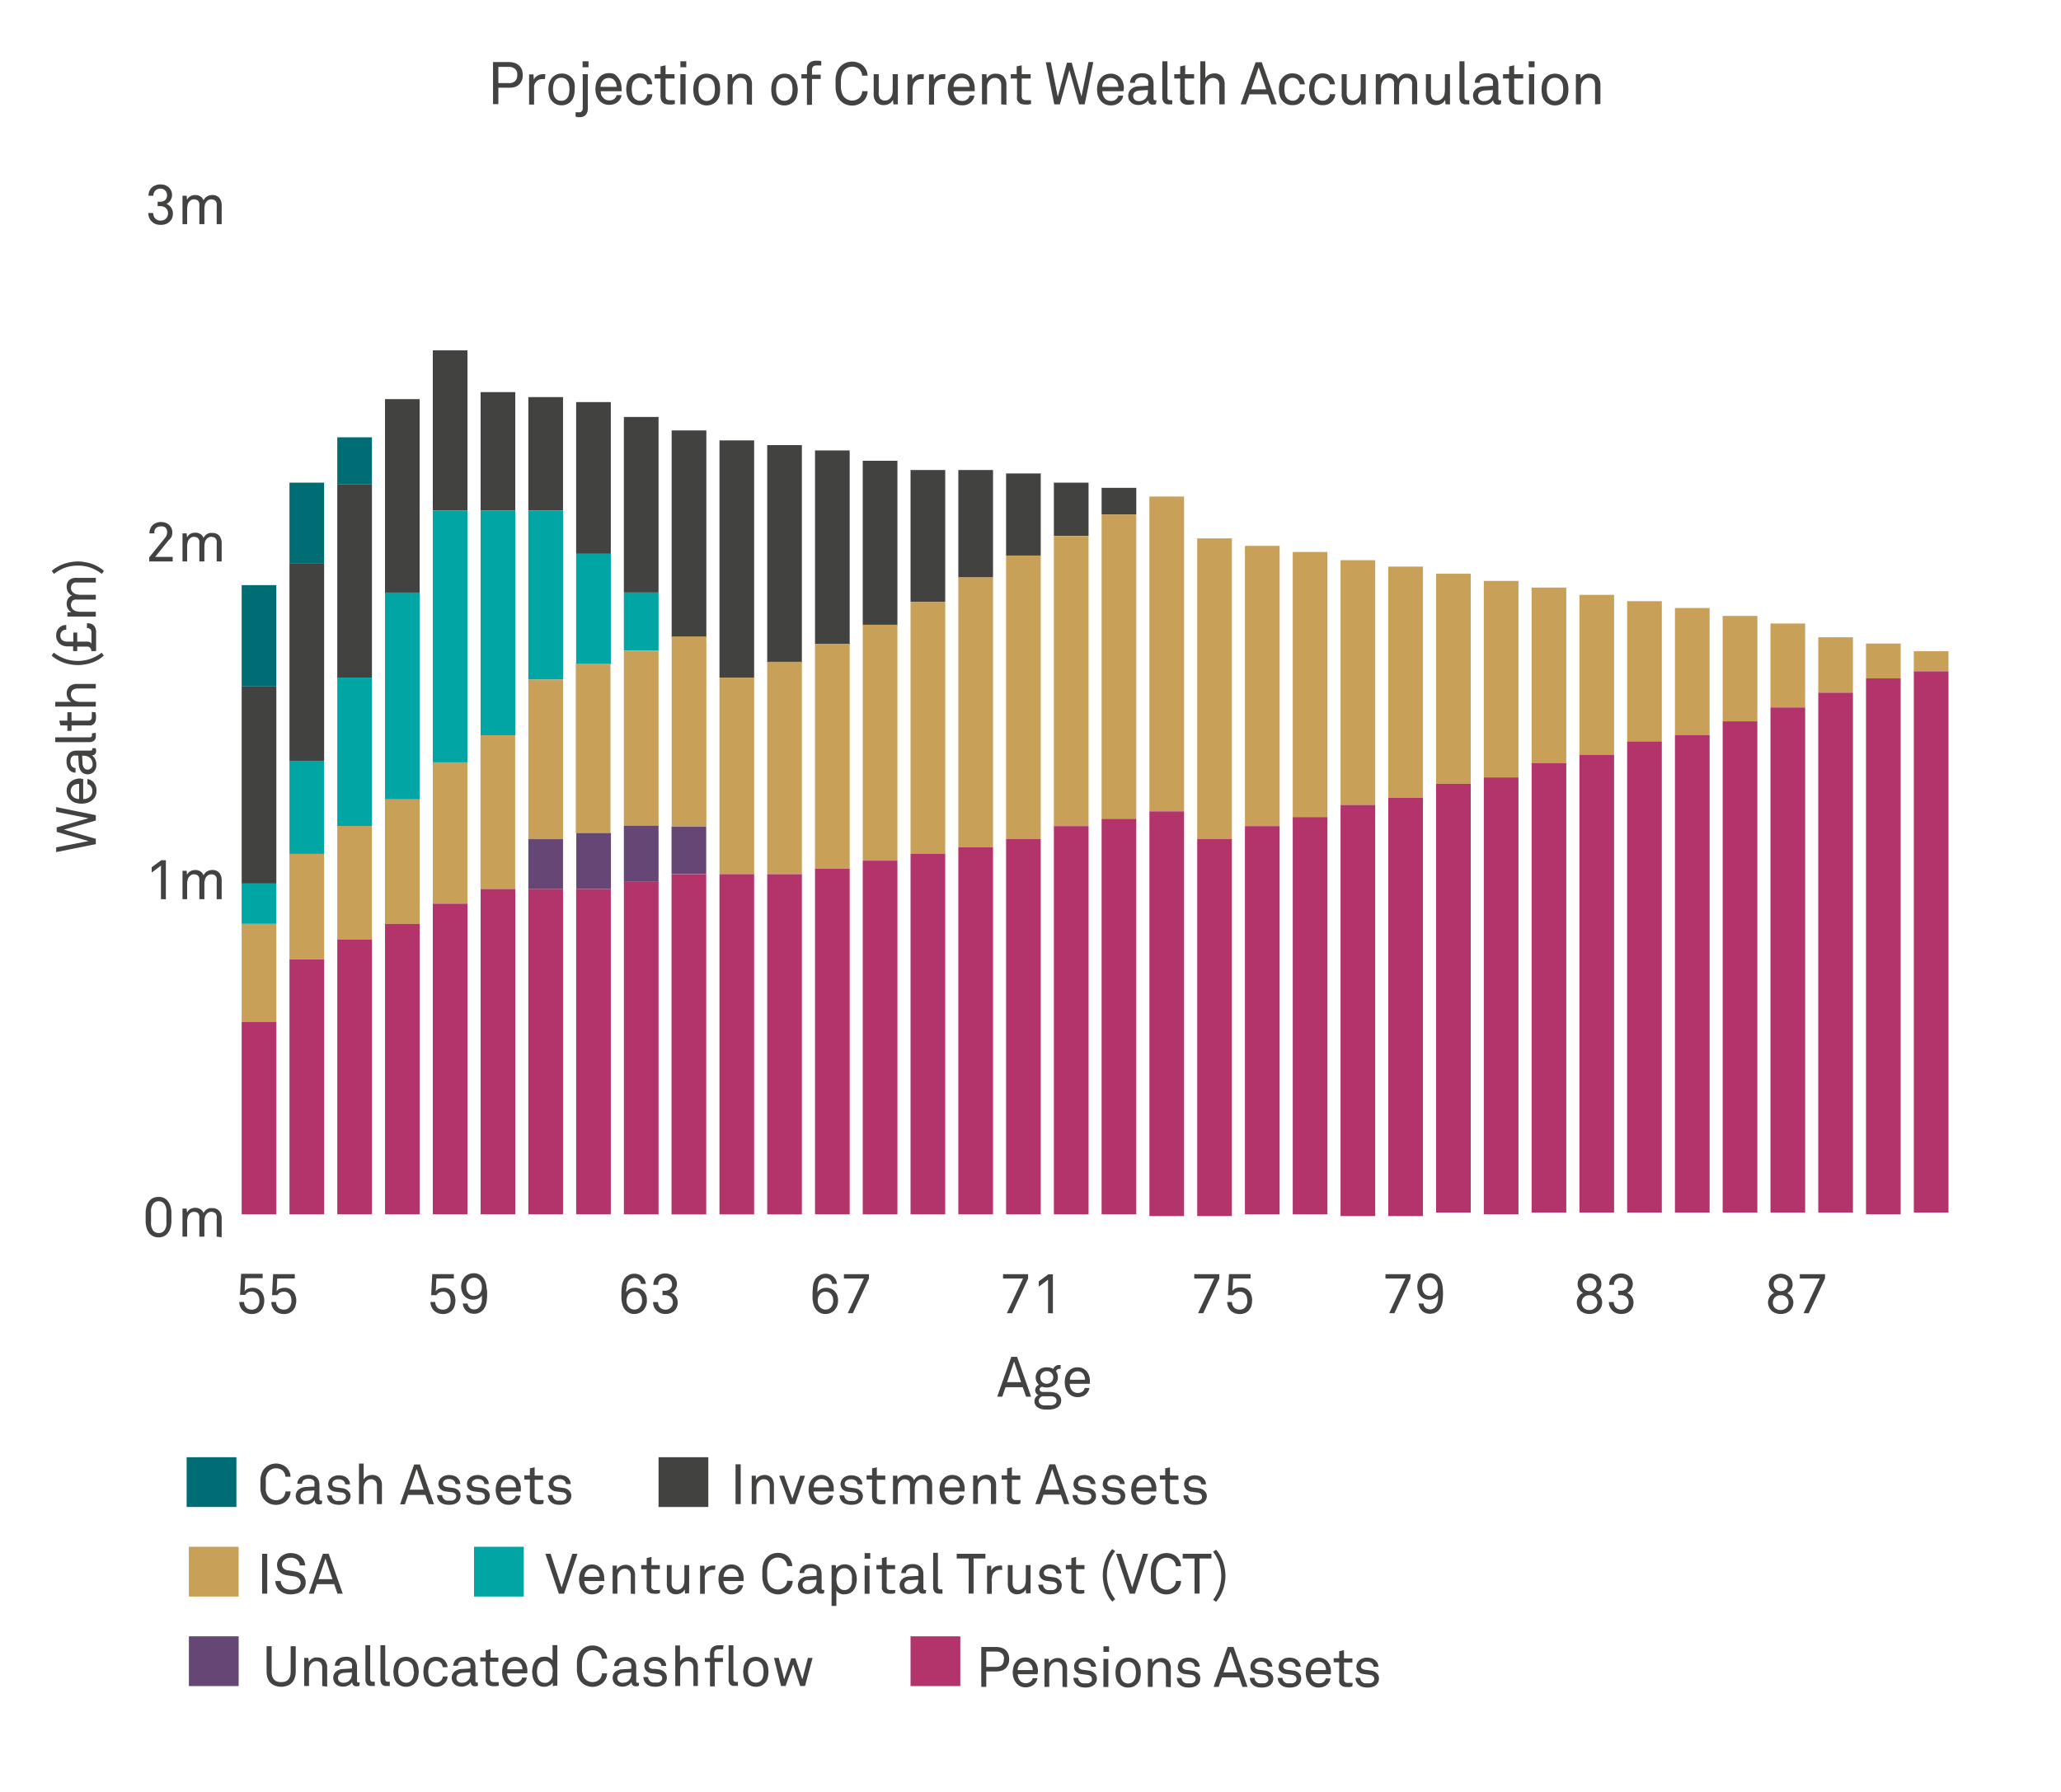 <svg id="Layer_1" data-name="Layer 1" xmlns="http://www.w3.org/2000/svg" viewBox="0 0 293.62 255.32"><defs><style>.cls-1{fill:#006d75;}.cls-2{fill:#424241;}.cls-3{fill:#00a5a4;}.cls-4{fill:#c8a057;}.cls-5{fill:#664674;}.cls-6{fill:#b3336b;}</style></defs><rect class="cls-1" x="34.43" y="83.37" width="4.94" height="14.44"/><rect class="cls-1" x="41.24" y="68.77" width="4.94" height="11.55"/><rect class="cls-1" x="48.05" y="62.31" width="4.94" height="6.67"/><rect class="cls-1" x="26.59" y="207.63" width="7.09" height="7.09"/><path class="cls-2" d="M41.4,212.5a1.9,1.9,0,0,1-.16.73,1.94,1.94,0,0,1-.4.58,2.07,2.07,0,0,1-.65.44,2.29,2.29,0,0,1-.87.17,2.34,2.34,0,0,1-.83-.15,1.82,1.82,0,0,1-.7-.46,1.8,1.8,0,0,1-.38-.49,2.69,2.69,0,0,1-.21-.56,3.21,3.21,0,0,1-.1-.62q0-.33,0-.66t0-.66a3.09,3.09,0,0,1,.1-.62,2.78,2.78,0,0,1,.21-.57,2.16,2.16,0,0,1,.38-.49,1.92,1.92,0,0,1,.7-.45,2.35,2.35,0,0,1,.83-.16,2.2,2.2,0,0,1,.86.17,1.92,1.92,0,0,1,.65.42,2,2,0,0,1,.4.57,1.9,1.9,0,0,1,.16.72h-.73a1.57,1.57,0,0,0-.09-.43,1.65,1.65,0,0,0-.22-.36,1.42,1.42,0,0,0-.44-.3,1.55,1.55,0,0,0-.59-.11,1.29,1.29,0,0,0-.55.11,1.39,1.39,0,0,0-.48.32,1.22,1.22,0,0,0-.27.41,2.47,2.47,0,0,0-.15.46,2.83,2.83,0,0,0,0,.5c0,.16,0,.32,0,.47s0,.31,0,.47a2.63,2.63,0,0,0,0,.49,2.35,2.35,0,0,0,.15.47,1.13,1.13,0,0,0,.27.41,1.55,1.55,0,0,0,.48.32,1.5,1.5,0,0,0,1.15,0,1.44,1.44,0,0,0,.43-.31,1.25,1.25,0,0,0,.22-.37,1.34,1.34,0,0,0,.1-.45Z"/><path class="cls-2" d="M45.86,214.27a1.19,1.19,0,0,1-.22.08l-.23,0a.54.54,0,0,1-.43-.18.67.67,0,0,1-.15-.44h0a1.24,1.24,0,0,1-.53.48,1.65,1.65,0,0,1-.77.18,1.68,1.68,0,0,1-.62-.1,1.48,1.48,0,0,1-.43-.29,1.24,1.24,0,0,1-.35-.85,1.53,1.53,0,0,1,.07-.41,1.1,1.1,0,0,1,.24-.4,1.5,1.5,0,0,1,.44-.31,2.2,2.2,0,0,1,.69-.15l1.23-.07v-.3a1.91,1.91,0,0,0,0-.32.51.51,0,0,0-.17-.29.61.61,0,0,0-.26-.15,1.18,1.18,0,0,0-.41-.06,1.15,1.15,0,0,0-.45.07.7.7,0,0,0-.28.17.64.64,0,0,0-.2.49h-.67a1.42,1.42,0,0,1,.1-.49,1.45,1.45,0,0,1,.25-.36,1.32,1.32,0,0,1,.54-.32,2.11,2.11,0,0,1,.71-.11,1.7,1.7,0,0,1,.94.22,1.28,1.28,0,0,1,.49.55,1.61,1.61,0,0,1,.12.63v2q0,.16.06.21a.21.21,0,0,0,.16.06h.18Zm-1.08-1.91-1.08.06-.31.05a1.11,1.11,0,0,0-.29.13.63.63,0,0,0-.21.22.67.67,0,0,0-.08.33.72.72,0,0,0,.18.48.77.77,0,0,0,.62.22,1.42,1.42,0,0,0,.45-.08,1.09,1.09,0,0,0,.38-.25,1.06,1.06,0,0,0,.26-.43,1.36,1.36,0,0,0,.08-.49Z"/><path class="cls-2" d="M49.94,213.13a1.13,1.13,0,0,1-.09.47,1.31,1.31,0,0,1-.23.36,1.48,1.48,0,0,1-.58.35,2.55,2.55,0,0,1-.74.1,2.37,2.37,0,0,1-.72-.1A1.28,1.28,0,0,1,47,214a1.38,1.38,0,0,1-.4-.93h.68a.8.8,0,0,0,.1.36.87.87,0,0,0,.23.27.82.82,0,0,0,.34.15,2.58,2.58,0,0,0,.39,0,1.75,1.75,0,0,0,.4,0,.8.8,0,0,0,.34-.18.45.45,0,0,0,.15-.18.75.75,0,0,0,.05-.26.49.49,0,0,0-.16-.38.76.76,0,0,0-.47-.19l-.91-.12a1.26,1.26,0,0,1-.72-.35,1.12,1.12,0,0,1-.17-1.19,1.07,1.07,0,0,1,.23-.34,1.41,1.41,0,0,1,.51-.33,1.85,1.85,0,0,1,.69-.12,2,2,0,0,1,.74.13,1.24,1.24,0,0,1,.54.38,1.79,1.79,0,0,1,.22.34,1.2,1.2,0,0,1,.07.44h-.68a.73.73,0,0,0-.07-.3,1.16,1.16,0,0,0-.16-.21,1,1,0,0,0-.66-.21H48a.79.79,0,0,0-.25.08.84.84,0,0,0-.3.22.55.55,0,0,0-.1.32.42.42,0,0,0,.14.37.86.86,0,0,0,.4.16l.41.05.57.08a1.42,1.42,0,0,1,.73.37A1,1,0,0,1,49.94,213.13Z"/><path class="cls-2" d="M53.7,214.31v-2.57a1.09,1.09,0,0,0-.21-.71.81.81,0,0,0-.68-.26.8.8,0,0,0-.52.18,1.16,1.16,0,0,0-.36.45,1.37,1.37,0,0,0-.12.51,5.11,5.11,0,0,0,0,.52v1.88h-.67v-5.78h.67v2.27a1.27,1.27,0,0,1,.52-.48,1.47,1.47,0,0,1,.67-.16,1.36,1.36,0,0,1,1.05.39,1.57,1.57,0,0,1,.36,1.1v2.66Z"/><path class="cls-2" d="M61.07,214.31,60.6,213H58.14l-.46,1.34H57l2-5.67h.83l2,5.67Zm-1.71-5-1,2.94h2Z"/><path class="cls-2" d="M65.61,213.13a1.13,1.13,0,0,1-.09.47,1.31,1.31,0,0,1-.23.36,1.48,1.48,0,0,1-.58.35,2.5,2.5,0,0,1-.74.1,2.37,2.37,0,0,1-.72-.1,1.33,1.33,0,0,1-.59-.35,1.38,1.38,0,0,1-.4-.93H63a.69.69,0,0,0,.09.36.87.87,0,0,0,.23.27.88.88,0,0,0,.34.15,2.58,2.58,0,0,0,.39,0,1.75,1.75,0,0,0,.4,0,.8.8,0,0,0,.34-.18.45.45,0,0,0,.15-.18.58.58,0,0,0,.06-.26.5.5,0,0,0-.17-.38.76.76,0,0,0-.47-.19l-.91-.12a1.29,1.29,0,0,1-.72-.35,1.12,1.12,0,0,1-.17-1.19,1.26,1.26,0,0,1,.23-.34,1.5,1.5,0,0,1,.51-.33,1.85,1.85,0,0,1,.69-.12,2,2,0,0,1,.74.13,1.13,1.13,0,0,1,.54.38,1.16,1.16,0,0,1,.22.34,1.2,1.2,0,0,1,.07.44h-.68a.73.73,0,0,0-.07-.3,1.16,1.16,0,0,0-.16-.21,1,1,0,0,0-.66-.21h-.23a.79.79,0,0,0-.25.08.84.84,0,0,0-.3.22.55.55,0,0,0-.1.32.45.45,0,0,0,.14.37.86.86,0,0,0,.4.16l.41.05.57.08a1.38,1.38,0,0,1,.73.37A1,1,0,0,1,65.61,213.13Z"/><path class="cls-2" d="M69.78,213.13a1.13,1.13,0,0,1-.09.47,1.31,1.31,0,0,1-.23.36,1.48,1.48,0,0,1-.58.35,2.55,2.55,0,0,1-.74.1,2.37,2.37,0,0,1-.72-.1,1.23,1.23,0,0,1-.59-.35,1.38,1.38,0,0,1-.4-.93h.68a.8.8,0,0,0,.1.36.75.75,0,0,0,.23.27.82.82,0,0,0,.34.15,2.58,2.58,0,0,0,.39,0,1.75,1.75,0,0,0,.4,0,.8.8,0,0,0,.34-.18.45.45,0,0,0,.15-.18.75.75,0,0,0,0-.26.49.49,0,0,0-.16-.38.76.76,0,0,0-.47-.19l-.91-.12a1.29,1.29,0,0,1-.73-.35,1.06,1.06,0,0,1-.26-.74,1,1,0,0,1,.1-.45,1.07,1.07,0,0,1,.23-.34,1.41,1.41,0,0,1,.51-.33,1.83,1.83,0,0,1,.68-.12,2,2,0,0,1,.75.13,1.24,1.24,0,0,1,.54.38,1.36,1.36,0,0,1,.21.34,1,1,0,0,1,.08.44H69a.74.74,0,0,0-.08-.3.8.8,0,0,0-.15-.21,1,1,0,0,0-.67-.21h-.22a.79.79,0,0,0-.25.08.76.76,0,0,0-.3.22.56.56,0,0,0-.11.32.43.43,0,0,0,.15.37.82.82,0,0,0,.4.16l.41.05.56.08a1.41,1.41,0,0,1,.74.37A1,1,0,0,1,69.78,213.13Z"/><path class="cls-2" d="M74.2,212.51H71.34a1.58,1.58,0,0,0,.1.56,1.44,1.44,0,0,0,.29.46,1,1,0,0,0,.74.28,1,1,0,0,0,.75-.26,1.19,1.19,0,0,0,.15-.18.79.79,0,0,0,.09-.26h.67a1.52,1.52,0,0,1-.21.57,1.44,1.44,0,0,1-.42.43,1.87,1.87,0,0,1-.47.23,2.1,2.1,0,0,1-.56.07,1.74,1.74,0,0,1-.77-.16,1.68,1.68,0,0,1-.57-.44,1.94,1.94,0,0,1-.38-.69,2.76,2.76,0,0,1-.13-.82,3.1,3.1,0,0,1,.08-.69,1.76,1.76,0,0,1,.24-.6,1.67,1.67,0,0,1,.6-.61,1.75,1.75,0,0,1,.92-.24,1.68,1.68,0,0,1,.7.14,1.6,1.6,0,0,1,.54.38,1.94,1.94,0,0,1,.38.64,2.55,2.55,0,0,1,.13.78Zm-.69-.58a1.63,1.63,0,0,0-.06-.45,1.23,1.23,0,0,0-.19-.38.82.82,0,0,0-.32-.26,1,1,0,0,0-.48-.11,1.06,1.06,0,0,0-.48.11,1,1,0,0,0-.34.27,1,1,0,0,0-.21.38,1.63,1.63,0,0,0-.08.44Z"/><path class="cls-2" d="M77.41,214.25a2,2,0,0,1-.33.08,3.08,3.08,0,0,1-.48,0,1.21,1.21,0,0,1-.54-.1.82.82,0,0,1-.34-.25.83.83,0,0,1-.18-.35,1.75,1.75,0,0,1-.05-.4v-2.42H74.7v-.59h.79v-1l.68-.16v1.19h1.2v.59h-1.2v2.34a.54.54,0,0,0,.13.42.56.56,0,0,0,.41.13H77l.22,0,.24,0Z"/><path class="cls-2" d="M81.39,213.13a1.13,1.13,0,0,1-.09.47,1,1,0,0,1-.23.36,1.37,1.37,0,0,1-.57.35,2.57,2.57,0,0,1-.75.1,2.46,2.46,0,0,1-.72-.1,1.33,1.33,0,0,1-.59-.35,1.42,1.42,0,0,1-.29-.43,1.24,1.24,0,0,1-.1-.5h.68a.69.69,0,0,0,.1.36.67.67,0,0,0,.23.27.84.84,0,0,0,.33.15,2.87,2.87,0,0,0,.39,0,1.68,1.68,0,0,0,.4,0,.84.84,0,0,0,.35-.18.37.37,0,0,0,.14-.18.58.58,0,0,0,.06-.26.49.49,0,0,0-.16-.38.81.81,0,0,0-.47-.19l-.91-.12a1.29,1.29,0,0,1-.73-.35,1,1,0,0,1-.27-.74,1.18,1.18,0,0,1,.1-.45,1.28,1.28,0,0,1,.24-.34,1.37,1.37,0,0,1,.5-.33,1.88,1.88,0,0,1,.69-.12,2,2,0,0,1,.74.13,1.21,1.21,0,0,1,.55.38,1.36,1.36,0,0,1,.21.34,1.19,1.19,0,0,1,.08.44h-.68a.74.74,0,0,0-.08-.3.83.83,0,0,0-.16-.21,1,1,0,0,0-.66-.21H79.5a.72.72,0,0,0-.25.08.69.69,0,0,0-.3.22.56.56,0,0,0-.11.32.43.43,0,0,0,.15.37.78.78,0,0,0,.39.16l.41.05.57.08a1.38,1.38,0,0,1,.73.37A1,1,0,0,1,81.39,213.13Z"/><rect class="cls-2" x="93.82" y="207.63" width="7.09" height="7.09"/><path class="cls-2" d="M104.79,214.31v-5.67h.73v5.67Z"/><path class="cls-2" d="M109.66,214.31v-2.57a1.09,1.09,0,0,0-.21-.71.81.81,0,0,0-.68-.26.8.8,0,0,0-.52.18,1.16,1.16,0,0,0-.36.45,1.59,1.59,0,0,0-.13.51c0,.19,0,.37,0,.52v1.88h-.67v-4.05h.59l0,.61a1.16,1.16,0,0,1,.22-.31,1.29,1.29,0,0,1,.3-.22,1.48,1.48,0,0,1,.35-.13,1.2,1.2,0,0,1,.36-.05,1.36,1.36,0,0,1,1,.39,1.61,1.61,0,0,1,.35,1.1v2.66Z"/><path class="cls-2" d="M113.26,214.31h-.74L111,210.26h.71l1.17,3.25,1.12-3.25h.69Z"/><path class="cls-2" d="M118.78,212.51h-2.87a1.59,1.59,0,0,0,.11.56,1.42,1.42,0,0,0,.28.46,1,1,0,0,0,.75.28,1,1,0,0,0,.75-.26.73.73,0,0,0,.14-.18,1.09,1.09,0,0,0,.1-.26h.66a1.35,1.35,0,0,1-.2.57,1.56,1.56,0,0,1-.42.43,1.78,1.78,0,0,1-.48.23,2,2,0,0,1-.55.07,1.71,1.71,0,0,1-.77-.16,1.82,1.82,0,0,1-.58-.44,2.11,2.11,0,0,1-.38-.69,2.76,2.76,0,0,1-.12-.82,3.11,3.11,0,0,1,.07-.69,2,2,0,0,1,.24-.6,1.78,1.78,0,0,1,.61-.61,1.73,1.73,0,0,1,.92-.24,1.75,1.75,0,0,1,.7.14,1.56,1.56,0,0,1,.53.38,1.79,1.79,0,0,1,.38.64,2.28,2.28,0,0,1,.13.78Zm-.69-.58a1.33,1.33,0,0,0-.07-.45,1.21,1.21,0,0,0-.18-.38.85.85,0,0,0-.33-.26,1,1,0,0,0-.47-.11,1,1,0,0,0-.48.11,1.17,1.17,0,0,0-.35.27,1.28,1.28,0,0,0-.21.38,1.62,1.62,0,0,0-.07.44Z"/><path class="cls-2" d="M122.93,213.13a1.13,1.13,0,0,1-.09.47,1.31,1.31,0,0,1-.23.36,1.48,1.48,0,0,1-.58.35,2.5,2.5,0,0,1-.74.1,2.37,2.37,0,0,1-.72-.1A1.28,1.28,0,0,1,120,214a1.38,1.38,0,0,1-.4-.93h.68a.8.8,0,0,0,.1.36.87.87,0,0,0,.23.27.88.88,0,0,0,.34.15,2.58,2.58,0,0,0,.39,0,1.75,1.75,0,0,0,.4,0,.8.8,0,0,0,.34-.18.45.45,0,0,0,.15-.18.58.58,0,0,0,.05-.26.49.49,0,0,0-.16-.38.76.76,0,0,0-.47-.19l-.91-.12a1.29,1.29,0,0,1-.72-.35,1.12,1.12,0,0,1-.17-1.19,1.26,1.26,0,0,1,.23-.34,1.5,1.5,0,0,1,.51-.33,1.85,1.85,0,0,1,.69-.12,2,2,0,0,1,.74.13,1.18,1.18,0,0,1,.54.38,1.16,1.16,0,0,1,.22.34,1.2,1.2,0,0,1,.07.44h-.68a.73.73,0,0,0-.07-.3,1.16,1.16,0,0,0-.16-.21,1,1,0,0,0-.66-.21H121a.79.79,0,0,0-.25.08.84.84,0,0,0-.3.22.55.55,0,0,0-.1.32.42.42,0,0,0,.14.37.86.86,0,0,0,.4.16l.41.05.57.08a1.42,1.42,0,0,1,.73.37A1,1,0,0,1,122.93,213.13Z"/><path class="cls-2" d="M126.16,214.25a2,2,0,0,1-.33.08,3.08,3.08,0,0,1-.48,0,1.21,1.21,0,0,1-.54-.1.82.82,0,0,1-.34-.25,1,1,0,0,1-.18-.35,1.75,1.75,0,0,1-.05-.4v-2.42h-.78v-.59h.78v-1l.68-.16v1.19h1.2v.59h-1.2v2.34a.54.54,0,0,0,.13.42.56.56,0,0,0,.41.13h.24l.22,0,.24,0Z"/><path class="cls-2" d="M132.06,214.31v-2.58a1.61,1.61,0,0,0,0-.39.81.81,0,0,0-.13-.3.54.54,0,0,0-.25-.19,1,1,0,0,0-.4-.08.74.74,0,0,0-.34.08.69.69,0,0,0-.28.2,1,1,0,0,0-.27.5,2.43,2.43,0,0,0-.07.61v2.15h-.68v-2.58a1.61,1.61,0,0,0,0-.39.79.79,0,0,0-.12-.3.63.63,0,0,0-.26-.19.92.92,0,0,0-.4-.08.7.7,0,0,0-.38.11.91.91,0,0,0-.3.25,1.06,1.06,0,0,0-.22.48,2.8,2.8,0,0,0-.06.55v2.15h-.68v-4.05h.6l.06.58a1.08,1.08,0,0,1,.48-.51,1.3,1.3,0,0,1,.66-.17,1.41,1.41,0,0,1,.76.19,1.12,1.12,0,0,1,.44.58,1.33,1.33,0,0,1,.22-.34.89.89,0,0,1,.3-.24,1.51,1.51,0,0,1,.35-.14,1.24,1.24,0,0,1,.38-.05,1.21,1.21,0,0,1,1,.41,1.66,1.66,0,0,1,.33,1.08v2.66Z"/><path class="cls-2" d="M137.42,212.51h-2.86a1.58,1.58,0,0,0,.1.56,1.44,1.44,0,0,0,.29.46,1,1,0,0,0,.75.28,1,1,0,0,0,.75-.26.73.73,0,0,0,.14-.18,1.09,1.09,0,0,0,.1-.26h.66a1.24,1.24,0,0,1-.21.57,1.53,1.53,0,0,1-.41.43,2.12,2.12,0,0,1-.48.23,2,2,0,0,1-.55.07,1.78,1.78,0,0,1-.78-.16,1.89,1.89,0,0,1-.57-.44,2.11,2.11,0,0,1-.38-.69,2.76,2.76,0,0,1-.12-.82,3.11,3.11,0,0,1,.07-.69,2,2,0,0,1,.24-.6,1.7,1.7,0,0,1,.61-.61,1.73,1.73,0,0,1,.92-.24,1.75,1.75,0,0,1,.7.14,1.66,1.66,0,0,1,.53.38,1.79,1.79,0,0,1,.38.64,2.28,2.28,0,0,1,.13.78Zm-.68-.58a1.63,1.63,0,0,0-.07-.45,1.21,1.21,0,0,0-.18-.38.93.93,0,0,0-.33-.26,1,1,0,0,0-.47-.11,1.07,1.07,0,0,0-.49.11,1.13,1.13,0,0,0-.34.27,1.28,1.28,0,0,0-.21.38,1.62,1.62,0,0,0-.07.44Z"/><path class="cls-2" d="M141.17,214.31v-2.57A1.09,1.09,0,0,0,141,211a.81.81,0,0,0-.68-.26.8.8,0,0,0-.52.18,1.16,1.16,0,0,0-.36.45,1.37,1.37,0,0,0-.12.51,4.88,4.88,0,0,0,0,.52v1.88h-.68v-4.05h.59l.05.61a1.16,1.16,0,0,1,.22-.31,1.29,1.29,0,0,1,.3-.22,1.55,1.55,0,0,1,.36-.13,1.1,1.1,0,0,1,.35-.05,1.36,1.36,0,0,1,1.05.39,1.61,1.61,0,0,1,.35,1.1v2.66Z"/><path class="cls-2" d="M145.35,214.25a2,2,0,0,1-.33.08,3.08,3.08,0,0,1-.48,0,1.24,1.24,0,0,1-.54-.1.89.89,0,0,1-.34-.25,1,1,0,0,1-.18-.35,1.75,1.75,0,0,1,0-.4v-2.42h-.78v-.59h.78v-1l.68-.16v1.19h1.2v.59h-1.2v2.34a.58.58,0,0,0,.13.42.57.57,0,0,0,.42.13h.23l.22,0,.24,0Z"/><path class="cls-2" d="M151.6,214.31l-.46-1.34h-2.47l-.45,1.34h-.72l2-5.67h.83l2,5.67Zm-1.7-5-1,2.94h2Z"/><path class="cls-2" d="M156.14,213.13a1.09,1.09,0,0,1-.32.83,1.37,1.37,0,0,1-.57.35,2.57,2.57,0,0,1-.75.1,2.46,2.46,0,0,1-.72-.1,1.33,1.33,0,0,1-.59-.35,1.42,1.42,0,0,1-.29-.43,1.24,1.24,0,0,1-.1-.5h.68a.8.8,0,0,0,.1.36.67.67,0,0,0,.23.27.84.84,0,0,0,.33.15,2.85,2.85,0,0,0,.4,0,1.67,1.67,0,0,0,.39,0,.84.84,0,0,0,.35-.18.37.37,0,0,0,.14-.18.58.58,0,0,0,.06-.26.49.49,0,0,0-.16-.38.78.78,0,0,0-.47-.19l-.91-.12a1.29,1.29,0,0,1-.73-.35,1,1,0,0,1-.27-.74,1.18,1.18,0,0,1,.1-.45,1.28,1.28,0,0,1,.24-.34,1.37,1.37,0,0,1,.5-.33,1.92,1.92,0,0,1,.69-.12,2,2,0,0,1,.75.13,1.24,1.24,0,0,1,.54.38,1.36,1.36,0,0,1,.21.34,1.19,1.19,0,0,1,.08.44h-.68a.74.74,0,0,0-.08-.3,1.13,1.13,0,0,0-.15-.21,1,1,0,0,0-.67-.21h-.22a.79.79,0,0,0-.25.08.69.69,0,0,0-.3.22.56.56,0,0,0-.11.32.43.43,0,0,0,.15.37.82.82,0,0,0,.4.16l.4.05.57.08a1.38,1.38,0,0,1,.73.37A1,1,0,0,1,156.14,213.13Z"/><path class="cls-2" d="M160.31,213.13a1.13,1.13,0,0,1-.09.47,1.11,1.11,0,0,1-.23.36,1.37,1.37,0,0,1-.57.35,2.57,2.57,0,0,1-.75.1,2.46,2.46,0,0,1-.72-.1,1.33,1.33,0,0,1-.59-.35,1.42,1.42,0,0,1-.29-.43,1.24,1.24,0,0,1-.1-.5h.68a.8.8,0,0,0,.09.36.78.78,0,0,0,.24.27.84.84,0,0,0,.33.15,2.87,2.87,0,0,0,.39,0,1.75,1.75,0,0,0,.4,0,.84.84,0,0,0,.35-.18.44.44,0,0,0,.14-.18.58.58,0,0,0,.06-.26.53.53,0,0,0-.16-.38.81.81,0,0,0-.47-.19l-.92-.12a1.29,1.29,0,0,1-.72-.35,1,1,0,0,1-.27-.74,1.18,1.18,0,0,1,.1-.45,1.28,1.28,0,0,1,.24-.34,1.37,1.37,0,0,1,.5-.33,1.85,1.85,0,0,1,.69-.12,2,2,0,0,1,.74.13,1.21,1.21,0,0,1,.55.38,1.36,1.36,0,0,1,.21.34,1.19,1.19,0,0,1,.08.44h-.68a1,1,0,0,0-.08-.3,1.16,1.16,0,0,0-.16-.21,1,1,0,0,0-.66-.21h-.22a.72.72,0,0,0-.25.08.69.69,0,0,0-.3.22.56.56,0,0,0-.11.32.45.45,0,0,0,.14.37.86.86,0,0,0,.4.16l.41.05.57.08a1.38,1.38,0,0,1,.73.37A1,1,0,0,1,160.31,213.13Z"/><path class="cls-2" d="M164.74,212.51h-2.87a1.59,1.59,0,0,0,.11.56,1.27,1.27,0,0,0,.28.46,1,1,0,0,0,.75.28,1,1,0,0,0,.75-.26.73.73,0,0,0,.14-.18,1.09,1.09,0,0,0,.1-.26h.66a1.35,1.35,0,0,1-.2.57,1.72,1.72,0,0,1-.42.43,1.78,1.78,0,0,1-.48.23,2,2,0,0,1-.55.07,1.71,1.71,0,0,1-.77-.16,1.82,1.82,0,0,1-.58-.44,2.11,2.11,0,0,1-.38-.69,2.76,2.76,0,0,1-.12-.82,3.11,3.11,0,0,1,.07-.69,2,2,0,0,1,.24-.6,1.78,1.78,0,0,1,.61-.61,1.73,1.73,0,0,1,.92-.24,1.75,1.75,0,0,1,.7.14,1.56,1.56,0,0,1,.53.38,1.79,1.79,0,0,1,.38.64,2.28,2.28,0,0,1,.13.78Zm-.69-.58a1.33,1.33,0,0,0-.07-.45,1.21,1.21,0,0,0-.18-.38.85.85,0,0,0-.33-.26,1,1,0,0,0-.47-.11,1,1,0,0,0-.48.11,1.17,1.17,0,0,0-.35.27,1.28,1.28,0,0,0-.21.38,1.62,1.62,0,0,0-.07.44Z"/><path class="cls-2" d="M167.94,214.25a2,2,0,0,1-.33.08,3.06,3.06,0,0,1-.47,0,1.29,1.29,0,0,1-.55-.1.89.89,0,0,1-.34-.25.82.82,0,0,1-.17-.35,1.34,1.34,0,0,1-.06-.4v-2.42h-.78v-.59H166v-1l.68-.16v1.19h1.2v.59h-1.2v2.34a.54.54,0,0,0,.14.42.53.53,0,0,0,.41.13h.23l.22,0,.24,0Z"/><path class="cls-2" d="M171.93,213.13a1.13,1.13,0,0,1-.09.47,1.31,1.31,0,0,1-.23.36,1.48,1.48,0,0,1-.58.35,2.55,2.55,0,0,1-.74.1,2.37,2.37,0,0,1-.72-.1A1.28,1.28,0,0,1,169,214a1.38,1.38,0,0,1-.4-.93h.68a.8.8,0,0,0,.1.36.87.87,0,0,0,.23.27.82.82,0,0,0,.34.15,2.58,2.58,0,0,0,.39,0,1.75,1.75,0,0,0,.4,0,.8.8,0,0,0,.34-.18.45.45,0,0,0,.15-.18.75.75,0,0,0,0-.26.49.49,0,0,0-.16-.38.76.76,0,0,0-.47-.19l-.91-.12a1.26,1.26,0,0,1-.72-.35,1.12,1.12,0,0,1-.17-1.19,1.07,1.07,0,0,1,.23-.34,1.5,1.5,0,0,1,.51-.33,1.85,1.85,0,0,1,.69-.12,2,2,0,0,1,.74.13,1.18,1.18,0,0,1,.54.38,1.79,1.79,0,0,1,.22.34,1.2,1.2,0,0,1,.07.44h-.68a.73.73,0,0,0-.07-.3,1.16,1.16,0,0,0-.16-.21,1,1,0,0,0-.66-.21H170a.79.79,0,0,0-.25.08.84.84,0,0,0-.3.22.55.55,0,0,0-.1.32.42.42,0,0,0,.14.37.86.86,0,0,0,.4.16l.41.05.57.08a1.42,1.42,0,0,1,.73.37A1,1,0,0,1,171.93,213.13Z"/><rect class="cls-2" x="34.43" y="97.81" width="4.94" height="28.08"/><rect class="cls-2" x="41.24" y="80.32" width="4.94" height="28.08"/><rect class="cls-2" x="48.05" y="68.98" width="4.94" height="27.57"/><rect class="cls-2" x="54.85" y="56.87" width="4.94" height="27.57"/><rect class="cls-2" x="61.66" y="49.92" width="4.94" height="22.82"/><rect class="cls-2" x="68.47" y="55.87" width="4.94" height="16.87"/><rect class="cls-2" x="75.27" y="56.58" width="4.94" height="16.16"/><rect class="cls-2" x="82.08" y="57.29" width="4.94" height="21.62"/><rect class="cls-2" x="88.88" y="59.41" width="4.94" height="25.02"/><rect class="cls-2" x="95.69" y="61.33" width="4.94" height="29.47"/><rect class="cls-2" x="102.5" y="62.75" width="4.94" height="33.8"/><rect class="cls-2" x="109.3" y="63.42" width="4.94" height="30.94"/><rect class="cls-2" x="116.11" y="64.18" width="4.94" height="27.57"/><rect class="cls-2" x="122.91" y="65.65" width="4.94" height="23.37"/><rect class="cls-2" x="129.72" y="66.97" width="4.94" height="18.81"/><rect class="cls-2" x="136.53" y="66.97" width="4.94" height="15.31"/><rect class="cls-2" x="143.33" y="67.46" width="4.94" height="11.7"/><rect class="cls-2" x="150.14" y="68.77" width="4.94" height="7.6"/><rect class="cls-2" x="156.94" y="69.51" width="4.94" height="3.8"/><rect class="cls-3" x="54.85" y="84.43" width="4.94" height="29.47"/><rect class="cls-3" x="67.53" y="220.39" width="7.09" height="7.09"/><path class="cls-2" d="M80.36,227.07h-.74l-1.92-5.68h.74l1.57,4.8,1.53-4.8h.73Z"/><path class="cls-2" d="M86.11,225.27H83.25a1.52,1.52,0,0,0,.1.55,1.25,1.25,0,0,0,.29.46,1,1,0,0,0,.74.29,1,1,0,0,0,.76-.26.85.85,0,0,0,.14-.19,1,1,0,0,0,.1-.25H86a1.41,1.41,0,0,1-.21.56,1.57,1.57,0,0,1-.41.44,2.09,2.09,0,0,1-.48.22,2,2,0,0,1-.56.08,1.65,1.65,0,0,1-1.34-.61,1.82,1.82,0,0,1-.38-.68,2.76,2.76,0,0,1-.12-.82,3,3,0,0,1,.07-.69,2.16,2.16,0,0,1,.24-.61,1.78,1.78,0,0,1,.61-.61,1.7,1.7,0,0,1,.92-.24,1.75,1.75,0,0,1,.7.14,1.83,1.83,0,0,1,.53.38,2.1,2.1,0,0,1,.38.65,2.28,2.28,0,0,1,.13.78Zm-.69-.59a1.74,1.74,0,0,0-.06-.45,1.06,1.06,0,0,0-.18-.37,1.09,1.09,0,0,0-.33-.27,1,1,0,0,0-.47-.1,1.22,1.22,0,0,0-.49.1,1,1,0,0,0-.34.28,1.09,1.09,0,0,0-.21.38,1.56,1.56,0,0,0-.08.43Z"/><path class="cls-2" d="M89.86,227.07V224.5a1.07,1.07,0,0,0-.21-.71.81.81,0,0,0-.68-.26.85.85,0,0,0-.52.17,1.33,1.33,0,0,0-.36.45,1.59,1.59,0,0,0-.13.52c0,.19,0,.36,0,.52v1.88h-.68v-4h.6l0,.61a1.16,1.16,0,0,1,.22-.31,1.29,1.29,0,0,1,.3-.22,1.51,1.51,0,0,1,.35-.14,1.56,1.56,0,0,1,.36-.05,1.29,1.29,0,0,1,1,.4,1.54,1.54,0,0,1,.36,1.09v2.67Z"/><path class="cls-2" d="M94,227l-.33.08a3.23,3.23,0,0,1-.48,0,1.38,1.38,0,0,1-.54-.09.91.91,0,0,1-.34-.25,1.06,1.06,0,0,1-.18-.35,1.75,1.75,0,0,1,0-.4V223.6h-.78V223h.78v-1l.68-.16V223H94v.58H92.8V226a.47.47,0,0,0,.54.55h.24l.22,0,.24,0Z"/><path class="cls-2" d="M97.6,227.07l-.06-.62a1,1,0,0,1-.5.53,1.46,1.46,0,0,1-.7.18,1.32,1.32,0,0,1-1-.39,1.66,1.66,0,0,1-.34-1.1V223h.68v2.56a1.15,1.15,0,0,0,.19.71.94.94,0,0,0,1,.17,1.05,1.05,0,0,0,.3-.22,1.14,1.14,0,0,0,.26-.5,2.56,2.56,0,0,0,.07-.62V223h.68v4Z"/><path class="cls-2" d="M101.86,223.68l-.18,0h-.19a1,1,0,0,0-.44.09,1.14,1.14,0,0,0-.33.23,1.18,1.18,0,0,0-.2.28,1.6,1.6,0,0,0-.11.33c0,.12,0,.23,0,.35s0,.23,0,.34v1.8h-.67v-4h.6l.06.71a1.08,1.08,0,0,1,.49-.56,1.47,1.47,0,0,1,.71-.18,1.66,1.66,0,0,1,.32,0Z"/><path class="cls-2" d="M105.94,225.27h-2.87a1.54,1.54,0,0,0,.11.55,1.12,1.12,0,0,0,.28.46,1,1,0,0,0,.75.29,1,1,0,0,0,.75-.26.62.62,0,0,0,.14-.19,1,1,0,0,0,.1-.25h.66a1.26,1.26,0,0,1-.2.56,1.6,1.6,0,0,1-.42.44,1.76,1.76,0,0,1-.48.22,2,2,0,0,1-.55.08,1.69,1.69,0,0,1-1.35-.61,2,2,0,0,1-.38-.68,2.76,2.76,0,0,1-.12-.82,3,3,0,0,1,.07-.69,2.16,2.16,0,0,1,.24-.61,1.87,1.87,0,0,1,.61-.61,1.86,1.86,0,0,1,1.62-.1,1.71,1.71,0,0,1,.53.38,1.92,1.92,0,0,1,.38.65,2.28,2.28,0,0,1,.13.78Zm-.69-.59a1.41,1.41,0,0,0-.07-.45,1.06,1.06,0,0,0-.18-.37,1,1,0,0,0-.8-.37,1.14,1.14,0,0,0-.48.1,1.06,1.06,0,0,0-.35.28,1.28,1.28,0,0,0-.21.38,1.55,1.55,0,0,0-.07.43Z"/><path class="cls-2" d="M112.94,225.26a1.91,1.91,0,0,1-.17.73,2.11,2.11,0,0,1-.39.58,2.16,2.16,0,0,1-.66.43,2.07,2.07,0,0,1-.86.18A2.4,2.4,0,0,1,110,227a2.18,2.18,0,0,1-.7-.46,1.92,1.92,0,0,1-.37-.49,2.32,2.32,0,0,1-.22-.57,3.83,3.83,0,0,1-.1-.62c0-.21,0-.43,0-.66s0-.44,0-.66a4.22,4.22,0,0,1,.1-.62,2.41,2.41,0,0,1,.22-.56,1.92,1.92,0,0,1,.37-.49,2,2,0,0,1,.7-.46,2.4,2.4,0,0,1,.84-.15,2.23,2.23,0,0,1,.86.16,1.83,1.83,0,0,1,1,1,1.82,1.82,0,0,1,.17.72h-.74a1,1,0,0,0-.09-.43,1.65,1.65,0,0,0-.22-.36,1.38,1.38,0,0,0-.43-.3,1.41,1.41,0,0,0-.59-.12,1.51,1.51,0,0,0-.56.11,1.75,1.75,0,0,0-.48.32,1.82,1.82,0,0,0-.27.41,2.54,2.54,0,0,0-.14.47,4.1,4.1,0,0,0-.06.49c0,.17,0,.33,0,.47s0,.31,0,.48a4.1,4.1,0,0,0,.06.49,2.54,2.54,0,0,0,.14.47,1.37,1.37,0,0,0,.75.72,1.34,1.34,0,0,0,.56.12,1.42,1.42,0,0,0,.59-.13,1.2,1.2,0,0,0,.44-.31,1.34,1.34,0,0,0,.22-.37,1.33,1.33,0,0,0,.09-.44Z"/><path class="cls-2" d="M117.39,227l-.21.07a.9.9,0,0,1-.24,0,.52.52,0,0,1-.42-.18.6.6,0,0,1-.16-.43h0a1.22,1.22,0,0,1-.52.48,1.66,1.66,0,0,1-.78.18,1.62,1.62,0,0,1-.61-.11,1.11,1.11,0,0,1-.43-.28,1,1,0,0,1-.26-.4,1.22,1.22,0,0,1-.09-.46,1.26,1.26,0,0,1,.07-.41,1,1,0,0,1,.23-.39,1.43,1.43,0,0,1,.45-.31,1.86,1.86,0,0,1,.69-.15l1.23-.07v-.3a1.22,1.22,0,0,0,0-.32.57.57,0,0,0-.17-.3.81.81,0,0,0-.26-.15,1.45,1.45,0,0,0-.4-.05,1.47,1.47,0,0,0-.46.06.85.85,0,0,0-.28.18.66.66,0,0,0-.2.48h-.66a1.21,1.21,0,0,1,.1-.48,1,1,0,0,1,.25-.36,1.23,1.23,0,0,1,.54-.33,2.35,2.35,0,0,1,.71-.11,1.78,1.78,0,0,1,.93.22,1.25,1.25,0,0,1,.49.56,1.59,1.59,0,0,1,.12.62v2a.3.3,0,0,0,.06.22.24.24,0,0,0,.17.06h.11l.06,0Zm-1.07-1.92-1.09.07a1.18,1.18,0,0,0-.31,0,1,1,0,0,0-.29.13.74.74,0,0,0-.21.22.67.67,0,0,0-.08.33.73.73,0,0,0,.19.48.78.78,0,0,0,.61.21,1.21,1.21,0,0,0,.46-.08.93.93,0,0,0,.38-.25,1,1,0,0,0,.26-.42,1.64,1.64,0,0,0,.08-.5Z"/><path class="cls-2" d="M122.06,225a3.1,3.1,0,0,1-.16,1,1.9,1.9,0,0,1-.46.75,1.63,1.63,0,0,1-.48.3,1.73,1.73,0,0,1-.63.11,1.32,1.32,0,0,1-.34,0,2.55,2.55,0,0,1-.33-.11,1.49,1.49,0,0,1-.3-.18,1.21,1.21,0,0,1-.21-.25v2.2h-.68V223h.6l.05.52a1.17,1.17,0,0,1,.52-.46,1.59,1.59,0,0,1,.69-.17,1.69,1.69,0,0,1,.66.12,1.35,1.35,0,0,1,.48.32,2,2,0,0,1,.44.74A2.89,2.89,0,0,1,122.06,225Zm-.7,0a3.53,3.53,0,0,0,0-.56,2,2,0,0,0-.18-.5,1.2,1.2,0,0,0-.35-.36,1.08,1.08,0,0,0-.56-.13.86.86,0,0,0-.38.07,1.52,1.52,0,0,0-.28.19,1.13,1.13,0,0,0-.35.57,2.64,2.64,0,0,0,0,1.44,1.13,1.13,0,0,0,.35.57,1.15,1.15,0,0,0,.28.19.86.86,0,0,0,.38.07,1.08,1.08,0,0,0,.56-.13,1.1,1.1,0,0,0,.35-.36,2,2,0,0,0,.18-.5A3.53,3.53,0,0,0,121.36,225.05Z"/><path class="cls-2" d="M123.18,222.09v-.8h.8v.8Zm0,5v-4h.7v4Z"/><path class="cls-2" d="M127.51,227l-.33.08a3.23,3.23,0,0,1-.48,0,1.42,1.42,0,0,1-.54-.09,1,1,0,0,1-.34-.25,1.06,1.06,0,0,1-.18-.35,1.75,1.75,0,0,1,0-.4V223.6h-.78V223h.78v-1l.68-.16V223h1.2v.58h-1.2V226a.6.6,0,0,0,.13.42.57.57,0,0,0,.42.13h.23l.22,0,.24,0Z"/><path class="cls-2" d="M131.89,227a1.11,1.11,0,0,1-.22.07.82.82,0,0,1-.23,0,.55.55,0,0,1-.43-.18.64.64,0,0,1-.15-.43h0a1.28,1.28,0,0,1-.52.48,1.72,1.72,0,0,1-.78.18,1.67,1.67,0,0,1-.62-.11,1.28,1.28,0,0,1-.43-.28,1.31,1.31,0,0,1-.26-.4,1.22,1.22,0,0,1-.09-.46,1.6,1.6,0,0,1,.07-.41,1.15,1.15,0,0,1,.24-.39,1.5,1.5,0,0,1,.44-.31,2,2,0,0,1,.69-.15l1.24-.07v-.3a1.87,1.87,0,0,0,0-.32.57.57,0,0,0-.17-.3.93.93,0,0,0-.26-.15,1.53,1.53,0,0,0-.41-.05,1.4,1.4,0,0,0-.45.06.85.85,0,0,0-.28.18.62.62,0,0,0-.2.48h-.67a1.41,1.41,0,0,1,.1-.48,1,1,0,0,1,.26-.36,1.13,1.13,0,0,1,.54-.33,2.28,2.28,0,0,1,.7-.11,1.79,1.79,0,0,1,.94.22,1.31,1.31,0,0,1,.49.56,1.59,1.59,0,0,1,.12.62v2a.3.3,0,0,0,.06.22.21.21,0,0,0,.16.06h.11l.07,0Zm-1.07-1.92-1.09.07a1.12,1.12,0,0,0-.31,0,.86.86,0,0,0-.29.13.56.56,0,0,0-.21.22.67.67,0,0,0-.08.33.72.72,0,0,0,.18.48.8.8,0,0,0,.62.21,1.16,1.16,0,0,0,.45-.08.82.82,0,0,0,.38-.25,1.17,1.17,0,0,0,.27-.42,1.64,1.64,0,0,0,.08-.5Z"/><path class="cls-2" d="M134.27,227.07l-.12,0a1.73,1.73,0,0,1-.36,0,.78.78,0,0,1-.65-.25,1.21,1.21,0,0,1-.2-.74v-4.83h.68v4.79a.5.5,0,0,0,.08.31.35.35,0,0,0,.29.11h.28Z"/><path class="cls-2" d="M138.7,222.06v5H138v-5H136.3v-.67h4.09v.67Z"/><path class="cls-2" d="M142.79,223.68l-.19,0h-.19a1,1,0,0,0-.43.09,1.14,1.14,0,0,0-.33.23,1,1,0,0,0-.2.28,1.17,1.17,0,0,0-.11.33c0,.12,0,.23-.05.35s0,.23,0,.34v1.8h-.67v-4h.6l0,.71a1.1,1.1,0,0,1,.5-.56,1.47,1.47,0,0,1,.71-.18,1.73,1.73,0,0,1,.32,0Z"/><path class="cls-2" d="M146.18,227.07l-.05-.62a1.12,1.12,0,0,1-.5.53,1.49,1.49,0,0,1-.7.18,1.31,1.31,0,0,1-1-.39,1.61,1.61,0,0,1-.35-1.1V223h.68v2.56a1.22,1.22,0,0,0,.19.71.81.81,0,0,0,.68.26.75.75,0,0,0,.37-.09,1.05,1.05,0,0,0,.3-.22,1,1,0,0,0,.26-.5,2.57,2.57,0,0,0,.08-.62V223h.68v4Z"/><path class="cls-2" d="M151.26,225.89a1.16,1.16,0,0,1-.09.47,1,1,0,0,1-.23.35,1.28,1.28,0,0,1-.57.35,2.56,2.56,0,0,1-.75.11,2.46,2.46,0,0,1-.72-.1,1.45,1.45,0,0,1-.59-.36,1.37,1.37,0,0,1-.29-.42,1.27,1.27,0,0,1-.1-.5h.68a.72.72,0,0,0,.1.36.83.83,0,0,0,.23.27.71.71,0,0,0,.33.14,1.87,1.87,0,0,0,.4,0,1.67,1.67,0,0,0,.39,0,.84.84,0,0,0,.35-.18.4.4,0,0,0,.14-.19.54.54,0,0,0,.06-.25.51.51,0,0,0-.16-.39.88.88,0,0,0-.47-.19l-.91-.12a1.23,1.23,0,0,1-.73-.35,1,1,0,0,1-.27-.74,1.13,1.13,0,0,1,.1-.44,1.35,1.35,0,0,1,.24-.35,1.37,1.37,0,0,1,.5-.33,1.88,1.88,0,0,1,.69-.12,2.17,2.17,0,0,1,.74.13,1.31,1.31,0,0,1,.55.39,1.2,1.2,0,0,1,.21.34,1.14,1.14,0,0,1,.08.43h-.68a.74.74,0,0,0-.08-.29.58.58,0,0,0-.16-.21.91.91,0,0,0-.66-.22h-.22a1,1,0,0,0-.25.07.71.71,0,0,0-.3.23.54.54,0,0,0-.11.32.44.44,0,0,0,.15.37.7.7,0,0,0,.39.15l.41.06.57.08a1.31,1.31,0,0,1,.73.37A1,1,0,0,1,151.26,225.89Z"/><path class="cls-2" d="M154.49,227l-.33.08a3.18,3.18,0,0,1-.47,0,1.47,1.47,0,0,1-.55-.09,1.11,1.11,0,0,1-.34-.25.88.88,0,0,1-.17-.35,1.33,1.33,0,0,1,0-.4V223.6h-.79V223h.79v-1l.67-.16V223h1.2v.58h-1.2V226a.56.56,0,0,0,.14.42.53.53,0,0,0,.41.13H154l.22,0,.24,0Z"/><path class="cls-2" d="M158.45,228.2a4.92,4.92,0,0,1-.58-.81,7.12,7.12,0,0,1-.42-.93,6.71,6.71,0,0,1-.25-1,5.52,5.52,0,0,1-.09-1,5.69,5.69,0,0,1,.09-1,6.71,6.71,0,0,1,.25-1,7.78,7.78,0,0,1,.42-.93,4.92,4.92,0,0,1,.58-.81l.43.29a5.87,5.87,0,0,0-.88,1.6,5.67,5.67,0,0,0,0,3.64,5.87,5.87,0,0,0,.88,1.6Z"/><path class="cls-2" d="M161.69,227.07h-.75L159,221.39h.74l1.56,4.8,1.54-4.8h.73Z"/><path class="cls-2" d="M168.26,225.26a1.9,1.9,0,0,1-.16.73,1.94,1.94,0,0,1-.4.58,2.23,2.23,0,0,1-.65.43,2.12,2.12,0,0,1-.87.18,2.34,2.34,0,0,1-.83-.15,2.08,2.08,0,0,1-.7-.46,1.71,1.71,0,0,1-.37-.49,2.32,2.32,0,0,1-.22-.57,3,3,0,0,1-.1-.62q0-.31,0-.66t0-.66a3.21,3.21,0,0,1,.1-.62,2.41,2.41,0,0,1,.22-.56,1.71,1.71,0,0,1,.37-.49,1.94,1.94,0,0,1,.7-.46,2.34,2.34,0,0,1,.83-.15,2.2,2.2,0,0,1,.86.16,2.08,2.08,0,0,1,.66.42,2.27,2.27,0,0,1,.39.58,1.81,1.81,0,0,1,.16.72h-.73a1.5,1.5,0,0,0-.09-.43,1.65,1.65,0,0,0-.22-.36,1.5,1.5,0,0,0-.43-.3,1.46,1.46,0,0,0-.6-.12,1.5,1.5,0,0,0-.55.11,1.75,1.75,0,0,0-.48.32,1.33,1.33,0,0,0-.27.41,2.54,2.54,0,0,0-.14.47,2.05,2.05,0,0,0-.06.49c0,.17,0,.33,0,.47s0,.31,0,.48a2.05,2.05,0,0,0,.06.49,2.54,2.54,0,0,0,.14.47,1.09,1.09,0,0,0,.27.4,1.39,1.39,0,0,0,.48.32,1.33,1.33,0,0,0,.55.12,1.47,1.47,0,0,0,.6-.13,1.16,1.16,0,0,0,.43-.31,1,1,0,0,0,.22-.37,1.34,1.34,0,0,0,.1-.44Z"/><path class="cls-2" d="M170.9,222.06v5h-.72v-5h-1.69v-.67h4.1v.67Z"/><path class="cls-2" d="M174.58,224.49a5.52,5.52,0,0,1-.09,1,5.64,5.64,0,0,1-.25,1,5.19,5.19,0,0,1-.42.93,4.39,4.39,0,0,1-.58.81l-.42-.29a6.11,6.11,0,0,0,.87-1.6,5.67,5.67,0,0,0,0-3.64,6.11,6.11,0,0,0-.87-1.6l.42-.29a4.39,4.39,0,0,1,.58.81,5.53,5.53,0,0,1,.42.93,5.64,5.64,0,0,1,.25,1A5.69,5.69,0,0,1,174.58,224.49Z"/><rect class="cls-3" x="34.43" y="125.89" width="4.94" height="5.75"/><rect class="cls-3" x="41.24" y="108.4" width="4.94" height="13.27"/><rect class="cls-3" x="48.05" y="96.55" width="4.94" height="21.2"/><rect class="cls-3" x="61.66" y="72.74" width="4.94" height="35.89"/><rect class="cls-3" x="68.47" y="72.74" width="4.94" height="32.03"/><rect class="cls-3" x="75.27" y="72.74" width="4.94" height="24.09"/><rect class="cls-3" x="82.08" y="78.89" width="4.94" height="15.73"/><rect class="cls-3" x="88.88" y="84.43" width="4.94" height="8.26"/><rect class="cls-4" x="34.43" y="131.64" width="4.94" height="13.95"/><rect class="cls-4" x="26.91" y="220.39" width="7.09" height="7.09"/><path class="cls-2" d="M37.34,227.07v-5.68h.73v5.68Z"/><path class="cls-2" d="M43.55,225.51a1.35,1.35,0,0,1-.13.62,1.8,1.8,0,0,1-.35.47,1.87,1.87,0,0,1-.72.43,3,3,0,0,1-.89.14,2.31,2.31,0,0,1-1.62-.54,2.07,2.07,0,0,1-.44-.61,1.72,1.72,0,0,1-.17-.75H40a1.06,1.06,0,0,0,.11.49,1.18,1.18,0,0,0,.29.4,1.08,1.08,0,0,0,.48.27,2.06,2.06,0,0,0,.6.08,2.25,2.25,0,0,0,.6-.07,1.09,1.09,0,0,0,.46-.25.94.94,0,0,0,.21-.28.87.87,0,0,0,.08-.39.83.83,0,0,0-.23-.58,1.16,1.16,0,0,0-.72-.33l-.9-.14a2.41,2.41,0,0,1-.6-.16,1.5,1.5,0,0,1-.48-.3,1.43,1.43,0,0,1-.32-.44,1.64,1.64,0,0,1-.11-.6,1.42,1.42,0,0,1,.13-.61,1.57,1.57,0,0,1,.36-.51,2.12,2.12,0,0,1,1.49-.56,2.46,2.46,0,0,1,.81.14,1.77,1.77,0,0,1,.66.4,1.73,1.73,0,0,1,.55,1.22H42.7a1.59,1.59,0,0,0-.08-.39,1.16,1.16,0,0,0-.2-.32,1,1,0,0,0-.41-.29,1.52,1.52,0,0,0-.59-.1,1.69,1.69,0,0,0-.56.09,1,1,0,0,0-.44.3.91.91,0,0,0-.18.27.93.93,0,0,0-.06.34.74.74,0,0,0,.08.34.6.6,0,0,0,.19.23.72.72,0,0,0,.27.15,1.09,1.09,0,0,0,.31.08l.48.07.47.08a2.07,2.07,0,0,1,1.14.51A1.45,1.45,0,0,1,43.55,225.51Z"/><path class="cls-2" d="M48.08,227.07l-.46-1.35H45.15l-.45,1.35H44l2-5.68h.83l2,5.68Zm-1.71-5-1,2.94h2Z"/><rect class="cls-4" x="41.24" y="121.66" width="4.94" height="15.02"/><rect class="cls-4" x="48.05" y="117.69" width="4.94" height="16.16"/><rect class="cls-4" x="54.85" y="113.9" width="4.94" height="17.74"/><rect class="cls-4" x="61.66" y="108.62" width="4.94" height="20.14"/><rect class="cls-4" x="68.45" y="104.77" width="4.94" height="21.9"/><rect class="cls-4" x="75.27" y="96.83" width="4.94" height="22.82"/><rect class="cls-4" x="82.03" y="94.56" width="4.94" height="24.13"/><rect class="cls-4" x="88.88" y="92.69" width="4.94" height="25.02"/><rect class="cls-4" x="95.69" y="90.68" width="4.94" height="27.03"/><rect class="cls-4" x="102.5" y="96.55" width="4.94" height="28"/><rect class="cls-4" x="109.3" y="94.29" width="4.94" height="30.25"/><rect class="cls-4" x="116.11" y="91.74" width="4.94" height="32.03"/><rect class="cls-4" x="122.91" y="89.02" width="4.94" height="33.61"/><rect class="cls-4" x="129.72" y="85.78" width="4.94" height="35.89"/><rect class="cls-4" x="136.53" y="82.27" width="4.94" height="38.43"/><rect class="cls-4" x="143.33" y="79.15" width="4.94" height="40.41"/><rect class="cls-4" x="150.14" y="76.37" width="4.94" height="41.34"/><rect class="cls-4" x="156.94" y="73.31" width="4.94" height="43.37"/><rect class="cls-4" x="163.75" y="70.75" width="4.94" height="44.84"/><rect class="cls-4" x="170.56" y="76.71" width="4.94" height="42.86"/><rect class="cls-4" x="177.36" y="77.78" width="4.94" height="39.93"/><rect class="cls-4" x="184.17" y="78.65" width="4.94" height="38.02"/><rect class="cls-4" x="190.98" y="79.82" width="4.94" height="34.87"/><rect class="cls-4" x="197.78" y="80.73" width="4.94" height="32.94"/><rect class="cls-4" x="204.59" y="81.75" width="4.94" height="29.93"/><rect class="cls-4" x="211.39" y="82.77" width="4.94" height="28"/><rect class="cls-4" x="218.2" y="83.72" width="4.94" height="25.02"/><rect class="cls-4" x="225.01" y="84.76" width="4.94" height="22.82"/><rect class="cls-4" x="231.81" y="85.66" width="4.94" height="19.98"/><rect class="cls-4" x="238.62" y="86.63" width="4.94" height="18.12"/><rect class="cls-4" x="245.42" y="87.76" width="4.94" height="15.02"/><rect class="cls-4" x="252.23" y="88.84" width="4.94" height="11.96"/><rect class="cls-4" x="259.04" y="90.8" width="4.94" height="7.91"/><rect class="cls-4" x="265.84" y="91.69" width="4.94" height="4.97"/><rect class="cls-4" x="272.65" y="92.79" width="4.94" height="2.86"/><rect class="cls-5" x="26.91" y="233.15" width="7.09" height="7.09"/><rect class="cls-5" x="75.27" y="119.57" width="4.94" height="7.11"/><rect class="cls-5" x="82.1" y="118.69" width="4.94" height="7.98"/><rect class="cls-5" x="88.88" y="117.67" width="4.94" height="7.98"/><rect class="cls-5" x="95.67" y="117.75" width="4.94" height="6.79"/><rect class="cls-6" x="34.43" y="145.59" width="4.94" height="27.43"/><rect class="cls-6" x="41.24" y="136.69" width="4.94" height="36.33"/><rect class="cls-6" x="48.05" y="133.85" width="4.94" height="39.17"/><rect class="cls-6" x="54.85" y="131.64" width="4.94" height="41.38"/><rect class="cls-6" x="61.66" y="128.76" width="4.94" height="44.26"/><rect class="cls-6" x="68.47" y="126.67" width="4.94" height="46.35"/><rect class="cls-6" x="75.27" y="126.67" width="4.94" height="46.35"/><rect class="cls-6" x="82.08" y="126.67" width="4.94" height="46.35"/><rect class="cls-6" x="88.88" y="125.65" width="4.94" height="47.37"/><rect class="cls-6" x="95.67" y="124.55" width="4.94" height="48.48"/><rect class="cls-6" x="102.5" y="124.55" width="4.94" height="48.48"/><rect class="cls-6" x="109.3" y="124.55" width="4.94" height="48.48"/><rect class="cls-6" x="116.11" y="123.77" width="4.94" height="49.25"/><rect class="cls-6" x="122.91" y="122.63" width="4.94" height="50.39"/><rect class="cls-6" x="129.72" y="121.66" width="4.94" height="51.36"/><rect class="cls-6" x="136.53" y="120.7" width="4.94" height="52.32"/><rect class="cls-6" x="143.33" y="119.56" width="4.94" height="53.46"/><rect class="cls-6" x="150.14" y="117.71" width="4.94" height="55.31"/><rect class="cls-6" x="156.94" y="116.67" width="4.94" height="56.35"/><rect class="cls-6" x="163.75" y="115.6" width="4.94" height="57.67"/><rect class="cls-6" x="170.56" y="119.56" width="4.94" height="53.71"/><rect class="cls-6" x="177.36" y="117.71" width="4.94" height="55.31"/><rect class="cls-6" x="184.17" y="116.45" width="4.94" height="56.57"/><rect class="cls-6" x="190.98" y="114.69" width="4.94" height="58.58"/><rect class="cls-6" x="197.78" y="113.67" width="4.94" height="59.6"/><rect class="cls-6" x="204.59" y="111.68" width="4.94" height="61.09"/><rect class="cls-6" x="211.39" y="110.77" width="4.94" height="62.25"/><rect class="cls-6" x="218.2" y="108.73" width="4.94" height="64.04"/><rect class="cls-6" x="225.01" y="107.57" width="4.94" height="65.2"/><rect class="cls-6" x="231.81" y="105.64" width="4.94" height="67.13"/><rect class="cls-6" x="238.62" y="104.74" width="4.94" height="68.03"/><rect class="cls-6" x="245.42" y="102.78" width="4.94" height="69.99"/><rect class="cls-6" x="252.23" y="100.8" width="4.94" height="71.97"/><rect class="cls-6" x="259.04" y="98.7" width="4.94" height="74.07"/><rect class="cls-6" x="265.84" y="96.66" width="4.94" height="76.36"/><rect class="cls-6" x="272.65" y="95.65" width="4.94" height="77.12"/><rect class="cls-6" x="129.72" y="233.15" width="7.09" height="7.09"/><path class="cls-2" d="M24.64,30.42a1.84,1.84,0,0,1-.11.62,1.38,1.38,0,0,1-.32.5,1.66,1.66,0,0,1-.55.37,2,2,0,0,1-.79.13,1.86,1.86,0,0,1-.73-.13,1.73,1.73,0,0,1-.54-.37,1.39,1.39,0,0,1-.34-.51,1.83,1.83,0,0,1-.14-.68h.7a1.93,1.93,0,0,0,.08.43,1.08,1.08,0,0,0,.21.34,1,1,0,0,0,.31.22,1,1,0,0,0,.45.09,1.07,1.07,0,0,0,.81-.32,1.49,1.49,0,0,0,.18-.3,1,1,0,0,0,.08-.41,1,1,0,0,0-.32-.77,1.26,1.26,0,0,0-.82-.26h-.34v-.63h.34a1,1,0,0,0,.75-.25,1,1,0,0,0,0-1.33,1.18,1.18,0,0,0-.28-.2,1,1,0,0,0-.4-.08,1.16,1.16,0,0,0-.4.06,1,1,0,0,0-.28.17,1,1,0,0,0-.34.78h-.7a1.86,1.86,0,0,1,.15-.71,1.51,1.51,0,0,1,.39-.51,1.83,1.83,0,0,1,1.19-.39,1.8,1.8,0,0,1,.66.11,1.69,1.69,0,0,1,.53.33,1.4,1.4,0,0,1,.32.46,1.49,1.49,0,0,1,.12.62,1.32,1.32,0,0,1-.06.39,1.76,1.76,0,0,1-.17.37,1.48,1.48,0,0,1-.26.3,1.55,1.55,0,0,1-.32.2,1.07,1.07,0,0,1,.39.22,1.3,1.3,0,0,1,.3.32,1.38,1.38,0,0,1,.18.39A1.59,1.59,0,0,1,24.64,30.42Z"/><path class="cls-2" d="M30.87,31.94V29.36a2.34,2.34,0,0,0,0-.39.91.91,0,0,0-.13-.3.63.63,0,0,0-.26-.19.92.92,0,0,0-.4-.08.77.77,0,0,0-.34.08.73.73,0,0,0-.27.2,1,1,0,0,0-.28.5,2.92,2.92,0,0,0-.07.61v2.15H28.4V29.36a2.38,2.38,0,0,0,0-.39.91.91,0,0,0-.13-.3.6.6,0,0,0-.25-.19,1,1,0,0,0-.4-.08.81.81,0,0,0-.39.1,1.25,1.25,0,0,0-.3.26,1.17,1.17,0,0,0-.21.48,2.8,2.8,0,0,0-.06.55v2.15H26V27.89h.59l.06.58a1.08,1.08,0,0,1,.48-.51,1.3,1.3,0,0,1,.66-.17,1.38,1.38,0,0,1,.76.19,1.1,1.1,0,0,1,.45.58,1.08,1.08,0,0,1,.21-.34,1.13,1.13,0,0,1,.3-.24,1.42,1.42,0,0,1,.36-.14,1.2,1.2,0,0,1,.38-.05,1.24,1.24,0,0,1,1,.41,1.66,1.66,0,0,1,.33,1.08v2.66Z"/><path class="cls-2" d="M21.26,80v-.59l2.25-2.77a1.29,1.29,0,0,0,.3-.8.94.94,0,0,0-.23-.67A1,1,0,0,0,22.9,75a1.13,1.13,0,0,0-.36.06.75.75,0,0,0-.3.17.81.81,0,0,0-.21.32A1.24,1.24,0,0,0,22,76h-.71a1.76,1.76,0,0,1,.12-.66,1.5,1.5,0,0,1,.33-.51,1.54,1.54,0,0,1,.52-.33,1.81,1.81,0,0,1,.67-.12,1.89,1.89,0,0,1,.81.17,1.4,1.4,0,0,1,.55.47,1.18,1.18,0,0,1,.19.39,1.37,1.37,0,0,1,.07.47,1.59,1.59,0,0,1-.12.62A2.26,2.26,0,0,1,24,77l-1.89,2.35H24.6V80Z"/><path class="cls-2" d="M30.87,80V77.45a2.34,2.34,0,0,0,0-.39.83.83,0,0,0-.13-.3.75.75,0,0,0-.26-.2,1.1,1.1,0,0,0-.4-.07.94.94,0,0,0-.34.07,1.05,1.05,0,0,0-.27.2,1.08,1.08,0,0,0-.28.5,3.1,3.1,0,0,0-.07.62V80H28.4V77.45a2.38,2.38,0,0,0,0-.39.83.83,0,0,0-.13-.3.71.71,0,0,0-.25-.2,1.15,1.15,0,0,0-.4-.07.71.71,0,0,0-.39.1,1.25,1.25,0,0,0-.3.26,1.17,1.17,0,0,0-.21.48,2.72,2.72,0,0,0-.06.55V80H26V76h.59l.06.58a1.15,1.15,0,0,1,.48-.52,1.4,1.4,0,0,1,.66-.16,1.38,1.38,0,0,1,.76.19,1.07,1.07,0,0,1,.45.57,1,1,0,0,1,.21-.33,1.13,1.13,0,0,1,.3-.24,1.44,1.44,0,0,1,.36-.15,1.58,1.58,0,0,1,.38,0,1.26,1.26,0,0,1,1,.4,1.7,1.7,0,0,1,.33,1.08V80Z"/><path class="cls-2" d="M22.93,128.12v-4.79l-1.32,1v-.76l1.36-1h.66v5.56Z"/><path class="cls-2" d="M30.87,128.12v-2.58a2.23,2.23,0,0,0,0-.39.83.83,0,0,0-.13-.3.65.65,0,0,0-.26-.2.93.93,0,0,0-.4-.07.77.77,0,0,0-.34.07,1.05,1.05,0,0,0-.27.2,1.08,1.08,0,0,0-.28.5,3.08,3.08,0,0,0-.07.61v2.16H28.4v-2.58a2.29,2.29,0,0,0,0-.39.83.83,0,0,0-.13-.3.62.62,0,0,0-.25-.2,1,1,0,0,0-.4-.07.71.71,0,0,0-.39.1,1.06,1.06,0,0,0-.3.26,1.17,1.17,0,0,0-.21.48,2.62,2.62,0,0,0-.06.54v2.16H26v-4.05h.59l.06.57a1.08,1.08,0,0,1,.48-.51,1.41,1.41,0,0,1,.66-.17,1.39,1.39,0,0,1,.76.2,1.07,1.07,0,0,1,.45.57.93.93,0,0,1,.21-.33,1.13,1.13,0,0,1,.3-.24,1.14,1.14,0,0,1,.36-.15,1.58,1.58,0,0,1,.38-.05,1.27,1.27,0,0,1,1,.41,1.66,1.66,0,0,1,.33,1.08v2.67Z"/><path class="cls-2" d="M24.42,173.42c0,.27,0,.52,0,.75a4.22,4.22,0,0,1-.1.65,3.27,3.27,0,0,1-.2.55,2.16,2.16,0,0,1-.34.47,1.69,1.69,0,0,1-.49.33,1.85,1.85,0,0,1-1.41,0,1.74,1.74,0,0,1-.5-.33,1.82,1.82,0,0,1-.33-.47,2.13,2.13,0,0,1-.2-.55,4.22,4.22,0,0,1-.1-.65c0-.23,0-.48,0-.75s0-.52,0-.75a4.17,4.17,0,0,1,.1-.66,2.13,2.13,0,0,1,.2-.55,1.62,1.62,0,0,1,.33-.46,1.77,1.77,0,0,1,.5-.34,2.13,2.13,0,0,1,1.41,0,1.72,1.72,0,0,1,.49.34,1.89,1.89,0,0,1,.34.46,3.27,3.27,0,0,1,.2.55,4.17,4.17,0,0,1,.1.66C24.41,172.9,24.42,173.15,24.42,173.42Zm-.71,0c0-.19,0-.38,0-.57a4.91,4.91,0,0,0,0-.55,2.34,2.34,0,0,0-.14-.49,1.09,1.09,0,0,0-.27-.4,1.19,1.19,0,0,0-.29-.18,1,1,0,0,0-.4-.07.94.94,0,0,0-.39.07,1.09,1.09,0,0,0-.3.18,1.2,1.2,0,0,0-.26.4,2.34,2.34,0,0,0-.14.49,4.89,4.89,0,0,0,0,.55V174a4.89,4.89,0,0,0,0,.55,2.53,2.53,0,0,0,.14.49,1.2,1.2,0,0,0,.26.4,1.09,1.09,0,0,0,.3.18.94.94,0,0,0,.39.07,1,1,0,0,0,.4-.07,1.19,1.19,0,0,0,.29-.18,1.09,1.09,0,0,0,.27-.4,2.53,2.53,0,0,0,.14-.49,4.91,4.91,0,0,0,0-.55C23.71,173.79,23.71,173.61,23.71,173.42Z"/><path class="cls-2" d="M30.87,176.2v-2.57a2.13,2.13,0,0,0,0-.39.83.83,0,0,0-.13-.3.65.65,0,0,0-.26-.2.93.93,0,0,0-.4-.07.74.74,0,0,0-.34.07.86.86,0,0,0-.27.2,1,1,0,0,0-.28.5,3,3,0,0,0-.07.61v2.15H28.4v-2.57a2.21,2.21,0,0,0,0-.39.83.83,0,0,0-.13-.3.62.62,0,0,0-.25-.2,1,1,0,0,0-.4-.07.71.71,0,0,0-.39.1.83.83,0,0,0-.3.26,1.17,1.17,0,0,0-.21.48,2.62,2.62,0,0,0-.06.54v2.15H26v-4h.59l.06.57a1.08,1.08,0,0,1,.48-.51,1.41,1.41,0,0,1,.66-.17,1.39,1.39,0,0,1,.76.2,1.07,1.07,0,0,1,.45.57,1.08,1.08,0,0,1,.21-.34,1.76,1.76,0,0,1,.3-.24,1.42,1.42,0,0,1,.36-.14,1.58,1.58,0,0,1,.38,0,1.27,1.27,0,0,1,1,.41,1.66,1.66,0,0,1,.33,1.08v2.66Z"/><path class="cls-2" d="M37.65,185.28a2.53,2.53,0,0,1-.12.8,1.64,1.64,0,0,1-.35.62,1.47,1.47,0,0,1-.53.38,1.81,1.81,0,0,1-.76.15,2.07,2.07,0,0,1-.73-.13,1.84,1.84,0,0,1-.56-.35,1.74,1.74,0,0,1-.51-1.24h.68a1.5,1.5,0,0,0,.09.46,1.33,1.33,0,0,0,.22.34.89.89,0,0,0,.34.21,1.26,1.26,0,0,0,.46.08,1,1,0,0,0,.48-.1,1.06,1.06,0,0,0,.33-.26,1.47,1.47,0,0,0,.27-.93,1.78,1.78,0,0,0-.08-.53,1.22,1.22,0,0,0-.23-.42,1.24,1.24,0,0,0-.32-.23,1.26,1.26,0,0,0-1,0,1.06,1.06,0,0,0-.39.37H34.2l.15-3h3.07v.62H34.94L34.85,184a.94.94,0,0,1,.49-.39,1.91,1.91,0,0,1,.68-.12,1.44,1.44,0,0,1,.64.13,1.52,1.52,0,0,1,.86.94A2.15,2.15,0,0,1,37.65,185.28Z"/><path class="cls-2" d="M42.21,185.28a2.53,2.53,0,0,1-.12.8,1.64,1.64,0,0,1-.35.62,1.47,1.47,0,0,1-.53.38,1.81,1.81,0,0,1-.76.15,2.07,2.07,0,0,1-.73-.13,1.84,1.84,0,0,1-.56-.35,1.78,1.78,0,0,1-.51-1.24h.68a1.5,1.5,0,0,0,.09.46,1.33,1.33,0,0,0,.22.34.89.89,0,0,0,.34.21,1.26,1.26,0,0,0,.46.08,1,1,0,0,0,.48-.1,1.06,1.06,0,0,0,.33-.26,1.47,1.47,0,0,0,.27-.93,1.78,1.78,0,0,0-.08-.53,1.22,1.22,0,0,0-.23-.42,1.24,1.24,0,0,0-.32-.23,1.17,1.17,0,0,0-.45-.08,1.21,1.21,0,0,0-.53.12,1.06,1.06,0,0,0-.39.37h-.76l.15-3H42v.62H39.5L39.41,184a.94.94,0,0,1,.49-.39,1.91,1.91,0,0,1,.68-.12,1.44,1.44,0,0,1,.64.13,1.52,1.52,0,0,1,.86.94A2.15,2.15,0,0,1,42.21,185.28Z"/><path class="cls-2" d="M64.88,185.28a2.53,2.53,0,0,1-.12.8,1.62,1.62,0,0,1-.34.62,1.6,1.6,0,0,1-.54.38,1.78,1.78,0,0,1-.76.15,2.07,2.07,0,0,1-.73-.13,2,2,0,0,1-.56-.35,1.83,1.83,0,0,1-.51-1.24H62a1.25,1.25,0,0,0,.1.46,1.08,1.08,0,0,0,.21.34.89.89,0,0,0,.34.21,1.3,1.3,0,0,0,.46.08,1.07,1.07,0,0,0,.49-.1,1,1,0,0,0,.32-.26,1.47,1.47,0,0,0,.27-.93,1.79,1.79,0,0,0-.07-.53,1.1,1.1,0,0,0-.24-.42,1.24,1.24,0,0,0-.32-.23,1.17,1.17,0,0,0-.45-.08,1.21,1.21,0,0,0-.53.12,1.06,1.06,0,0,0-.39.37h-.76l.15-3h3.08v.62H62.17L62.08,184a.92.92,0,0,1,.5-.39,1.81,1.81,0,0,1,.67-.12,1.51,1.51,0,0,1,.65.13,1.58,1.58,0,0,1,.48.33,1.66,1.66,0,0,1,.38.61A2.39,2.39,0,0,1,64.88,185.28Z"/><path class="cls-2" d="M69.4,184.25a9.23,9.23,0,0,1-.07,1.18,2.34,2.34,0,0,1-.35,1,1.63,1.63,0,0,1-1.44.76,1.76,1.76,0,0,1-.66-.12,1.43,1.43,0,0,1-.5-.34,1.55,1.55,0,0,1-.3-.44,1.32,1.32,0,0,1-.14-.56h.68a1,1,0,0,0,.1.36,1.13,1.13,0,0,0,.22.27.9.9,0,0,0,.62.21.88.88,0,0,0,.45-.1,1.19,1.19,0,0,0,.31-.23,1.42,1.42,0,0,0,.21-.36,2.58,2.58,0,0,0,.12-.42c0-.16,0-.31,0-.47s0-.31,0-.46a1,1,0,0,1-.48.47,1.6,1.6,0,0,1-.75.18,1.79,1.79,0,0,1-.68-.12,1.64,1.64,0,0,1-.49-.31,1.6,1.6,0,0,1-.41-.63,2.23,2.23,0,0,1,0-1.58,1.9,1.9,0,0,1,.37-.59,1.71,1.71,0,0,1,.55-.39,2,2,0,0,1,.76-.14,1.62,1.62,0,0,1,.81.2,1.72,1.72,0,0,1,.55.48,1.83,1.83,0,0,1,.24.46,3.55,3.55,0,0,1,.15.52,4.8,4.8,0,0,1,.06.56C69.39,183.86,69.4,184.05,69.4,184.25Zm-.76-.92a1.33,1.33,0,0,0-.33-.94,1.57,1.57,0,0,0-.32-.24,1.06,1.06,0,0,0-.45-.09,1,1,0,0,0-.45.09.82.82,0,0,0-.32.23,1.32,1.32,0,0,0-.33,1,1.8,1.8,0,0,0,.08.54,1.22,1.22,0,0,0,.25.41.75.75,0,0,0,.32.23,1.11,1.11,0,0,0,.46.09,1,1,0,0,0,.46-.1,1.09,1.09,0,0,0,.32-.23A1.35,1.35,0,0,0,68.64,183.33Z"/><path class="cls-2" d="M92.16,185.32a1.92,1.92,0,0,1-.14.77,2.08,2.08,0,0,1-.36.59,1.76,1.76,0,0,1-.56.39,1.78,1.78,0,0,1-.76.15,1.53,1.53,0,0,1-.81-.21,1.83,1.83,0,0,1-.55-.48,2,2,0,0,1-.24-.45,2.83,2.83,0,0,1-.14-.52,3.43,3.43,0,0,1-.07-.56c0-.2,0-.39,0-.59a9.23,9.23,0,0,1,.07-1.18,2.57,2.57,0,0,1,.35-1,1.66,1.66,0,0,1,.56-.52,1.63,1.63,0,0,1,.89-.22,1.71,1.71,0,0,1,.65.12,1.56,1.56,0,0,1,.5.33,1.82,1.82,0,0,1,.31.44,1.44,1.44,0,0,1,.14.56h-.69a1,1,0,0,0-.1-.36,1.39,1.39,0,0,0-.21-.27.85.85,0,0,0-.28-.16,1.18,1.18,0,0,0-.35-.05,1.06,1.06,0,0,0-.45.09,1.5,1.5,0,0,0-.31.24,1.17,1.17,0,0,0-.21.36,2.58,2.58,0,0,0-.12.42c0,.16,0,.31-.05.47s0,.31,0,.46a1,1,0,0,1,.48-.47,1.63,1.63,0,0,1,.75-.18,1.79,1.79,0,0,1,.68.12,1.52,1.52,0,0,1,.49.31,1.74,1.74,0,0,1,.42.63A2.38,2.38,0,0,1,92.16,185.32Zm-.69,0a1.8,1.8,0,0,0-.08-.54,1.22,1.22,0,0,0-.25-.41.75.75,0,0,0-.32-.23,1.22,1.22,0,0,0-.92,0,1.57,1.57,0,0,0-.32.24,1.42,1.42,0,0,0-.31.94,1.33,1.33,0,0,0,.33.94,1.24,1.24,0,0,0,.32.23,1,1,0,0,0,.46.1,1,1,0,0,0,.44-.09.82.82,0,0,0,.32-.23A1.32,1.32,0,0,0,91.47,185.33Z"/><path class="cls-2" d="M96.55,185.59a1.59,1.59,0,0,1-.11.62,1.36,1.36,0,0,1-.31.5,1.53,1.53,0,0,1-.55.37,2.08,2.08,0,0,1-.8.14,1.81,1.81,0,0,1-.72-.14,1.72,1.72,0,0,1-.55-.37,1.52,1.52,0,0,1-.34-.51,2,2,0,0,1-.13-.68h.7a1.83,1.83,0,0,0,.08.43,1.05,1.05,0,0,0,.2.34.91.91,0,0,0,.32.22,1,1,0,0,0,.44.09,1,1,0,0,0,.81-.32.91.91,0,0,0,.19-.3,1,1,0,0,0,.08-.4.94.94,0,0,0-.32-.77,1.24,1.24,0,0,0-.83-.27h-.33v-.63h.33a1.09,1.09,0,0,0,.75-.24.88.88,0,0,0,.28-.69.86.86,0,0,0-.27-.65.94.94,0,0,0-.68-.27,1.14,1.14,0,0,0-.39.06.91.91,0,0,0-.62.95h-.7a1.74,1.74,0,0,1,.15-.72,1.39,1.39,0,0,1,.39-.51,1.81,1.81,0,0,1,1.19-.39,1.75,1.75,0,0,1,.65.12,1.42,1.42,0,0,1,.53.32,1.39,1.39,0,0,1,.33.46,1.54,1.54,0,0,1,.12.63,1.37,1.37,0,0,1-.06.39,1.52,1.52,0,0,1-.18.36,1.22,1.22,0,0,1-.26.3.91.91,0,0,1-.32.2,1.11,1.11,0,0,1,.4.22,1.47,1.47,0,0,1,.29.32,1.32,1.32,0,0,1,.18.4A1.52,1.52,0,0,1,96.55,185.59Z"/><path class="cls-2" d="M119.39,185.32a2.11,2.11,0,0,1-.13.77,2.36,2.36,0,0,1-.37.59,1.73,1.73,0,0,1-1.31.54,1.54,1.54,0,0,1-.82-.21,1.68,1.68,0,0,1-.54-.48,2,2,0,0,1-.25-.45,2.83,2.83,0,0,1-.14-.52,3.43,3.43,0,0,1-.07-.56c0-.2,0-.39,0-.59a11.5,11.5,0,0,1,.07-1.18,2.57,2.57,0,0,1,.35-1,1.8,1.8,0,0,1,2.1-.62,1.56,1.56,0,0,1,.5.33,1.58,1.58,0,0,1,.31.44,1.44,1.44,0,0,1,.14.56h-.69a.8.8,0,0,0-.1-.36,1.39,1.39,0,0,0-.21-.27.92.92,0,0,0-.27-.16,1.3,1.3,0,0,0-.36-.05,1,1,0,0,0-.44.09,1.34,1.34,0,0,0-.32.24,1.17,1.17,0,0,0-.21.36,1.85,1.85,0,0,0-.11.42,3.78,3.78,0,0,0-.06.47c0,.16,0,.31,0,.46a1,1,0,0,1,.49-.47,1.59,1.59,0,0,1,.74-.18,1.76,1.76,0,0,1,.68.12,1.52,1.52,0,0,1,.49.31,1.74,1.74,0,0,1,.42.63A2.38,2.38,0,0,1,119.39,185.32Zm-.69,0a1.53,1.53,0,0,0-.08-.54,1.38,1.38,0,0,0-.24-.41.86.86,0,0,0-.33-.23,1.08,1.08,0,0,0-.46-.09,1,1,0,0,0-.45.09,1.16,1.16,0,0,0-.32.24,1.37,1.37,0,0,0-.32.94,1.33,1.33,0,0,0,.33.94,1.14,1.14,0,0,0,.33.23.88.88,0,0,0,.45.1,1.06,1.06,0,0,0,.45-.09,1,1,0,0,0,.32-.23A1.36,1.36,0,0,0,118.7,185.33Z"/><path class="cls-2" d="M121.5,187.11h-.73l2.31-4.94h-2.85v-.62h3.57v.62Z"/><path class="cls-2" d="M144.18,187.11h-.74l2.31-4.94H142.9v-.62h3.57v.62Z"/><path class="cls-2" d="M149.31,187.11v-4.78l-1.32,1v-.76l1.36-1H150v5.56Z"/><path class="cls-2" d="M171.42,187.11h-.74l2.31-4.94h-2.85v-.62h3.57v.62Z"/><path class="cls-2" d="M178.38,185.28a2.86,2.86,0,0,1-.11.8,1.79,1.79,0,0,1-.35.62,1.43,1.43,0,0,1-.54.38,1.75,1.75,0,0,1-.76.15,2.11,2.11,0,0,1-.73-.13,1.92,1.92,0,0,1-.55-.35,1.79,1.79,0,0,1-.52-1.24h.68a1.49,1.49,0,0,0,.1.46,1.11,1.11,0,0,0,.22.34.93.93,0,0,0,.33.21,1.32,1.32,0,0,0,.47.08,1,1,0,0,0,.48-.1.92.92,0,0,0,.32-.26,1.41,1.41,0,0,0,.28-.93,1.78,1.78,0,0,0-.08-.53,1,1,0,0,0-.56-.65,1.15,1.15,0,0,0-.44-.08,1.18,1.18,0,0,0-.53.12.93.93,0,0,0-.39.37h-.76l.15-3h3.07v.62h-2.49l-.09,1.78a1,1,0,0,1,.5-.39,1.85,1.85,0,0,1,.67-.12,1.48,1.48,0,0,1,.65.13,1.51,1.51,0,0,1,.49.33,1.64,1.64,0,0,1,.37.61A2.39,2.39,0,0,1,178.38,185.28Z"/><path class="cls-2" d="M198.65,187.11h-.74l2.31-4.94h-2.84v-.62h3.56v.62Z"/><path class="cls-2" d="M205.58,184.25a11.5,11.5,0,0,1-.07,1.18,2.47,2.47,0,0,1-.35,1,1.71,1.71,0,0,1-.56.54,1.75,1.75,0,0,1-.89.22,1.67,1.67,0,0,1-.65-.12,1.43,1.43,0,0,1-.5-.34,1.58,1.58,0,0,1-.31-.44,1.49,1.49,0,0,1-.14-.56h.69a.8.8,0,0,0,.1.36,1.39,1.39,0,0,0,.21.27.92.92,0,0,0,.63.21.87.87,0,0,0,.44-.1,1.09,1.09,0,0,0,.32-.23,1.39,1.39,0,0,0,.2-.36,1.45,1.45,0,0,0,.12-.42,3.78,3.78,0,0,0,.06-.47c0-.16,0-.31,0-.46a1,1,0,0,1-.49.47,1.59,1.59,0,0,1-.74.18,1.76,1.76,0,0,1-.68-.12,1.42,1.42,0,0,1-.49-.31,1.74,1.74,0,0,1-.42-.63,2.29,2.29,0,0,1-.14-.81,2.07,2.07,0,0,1,.13-.77,2.36,2.36,0,0,1,.37-.59,1.83,1.83,0,0,1,.55-.39,2,2,0,0,1,.76-.14,1.63,1.63,0,0,1,.82.2,1.68,1.68,0,0,1,.54.48,1.58,1.58,0,0,1,.25.46,2.63,2.63,0,0,1,.14.52,3.3,3.3,0,0,1,.07.56C205.57,183.86,205.58,184.05,205.58,184.25Zm-.76-.92a1.33,1.33,0,0,0-.33-.94,1.4,1.4,0,0,0-.33-.24,1,1,0,0,0-.45-.09,1.06,1.06,0,0,0-.45.09.9.9,0,0,0-.32.23,1.36,1.36,0,0,0-.32,1,1.53,1.53,0,0,0,.08.54,1.38,1.38,0,0,0,.24.41.86.86,0,0,0,.33.23,1.08,1.08,0,0,0,.46.09.91.91,0,0,0,.45-.1,1,1,0,0,0,.32-.23A1.35,1.35,0,0,0,204.82,183.33Z"/><path class="cls-2" d="M228.25,185.59a1.7,1.7,0,0,1-.1.57,1.68,1.68,0,0,1-.27.45,1.55,1.55,0,0,1-.62.45,2,2,0,0,1-.81.16,2,2,0,0,1-.81-.16,1.49,1.49,0,0,1-.62-.45,1.29,1.29,0,0,1-.27-.45,1.51,1.51,0,0,1,.77-1.94,1.52,1.52,0,0,1-.55-.52,1.36,1.36,0,0,1-.21-.74,1.48,1.48,0,0,1,.12-.61,1.57,1.57,0,0,1,.34-.46,1.94,1.94,0,0,1,2.46,0,1.39,1.39,0,0,1,.33.46,1.48,1.48,0,0,1,.13.61,1.36,1.36,0,0,1-.21.74,1.52,1.52,0,0,1-.55.52,1.53,1.53,0,0,1,.62.54A1.42,1.42,0,0,1,228.25,185.59Zm-.69,0a1,1,0,0,0-.29-.74,1.1,1.1,0,0,0-.82-.3,1.09,1.09,0,0,0-.82.3,1.11,1.11,0,0,0,0,1.52,1.14,1.14,0,0,0,.8.29,1.16,1.16,0,0,0,.8-.29A1,1,0,0,0,227.56,185.55Zm-.11-2.59a.83.83,0,0,0-.29-.67,1,1,0,0,0-.71-.25,1,1,0,0,0-.71.25.83.83,0,0,0-.29.67.94.94,0,0,0,.07.37.77.77,0,0,0,.19.31.89.89,0,0,0,.31.21,1.36,1.36,0,0,0,.86,0,1,1,0,0,0,.31-.21,1.08,1.08,0,0,0,.19-.31A.94.94,0,0,0,227.45,183Z"/><path class="cls-2" d="M232.72,185.59a1.8,1.8,0,0,1-.11.62,1.51,1.51,0,0,1-.31.5,1.62,1.62,0,0,1-.55.37,2.08,2.08,0,0,1-.8.14,1.81,1.81,0,0,1-.72-.14,1.62,1.62,0,0,1-.55-.37,1.52,1.52,0,0,1-.34-.51,1.79,1.79,0,0,1-.13-.68h.69a1.43,1.43,0,0,0,.09.43.9.9,0,0,0,.2.34,1,1,0,0,0,.31.22,1.06,1.06,0,0,0,.45.09,1,1,0,0,0,.81-.32,1.1,1.1,0,0,0,.19-.3,1,1,0,0,0,.07-.4.93.93,0,0,0-.31-.77,1.24,1.24,0,0,0-.83-.27h-.34v-.63h.34a1.09,1.09,0,0,0,.75-.24.9.9,0,0,0,.27-.69.85.85,0,0,0-.26-.65.94.94,0,0,0-.68-.27,1.1,1.1,0,0,0-.39.06.93.93,0,0,0-.63.95h-.69a1.59,1.59,0,0,1,.15-.72,1.48,1.48,0,0,1,.38-.51,1.84,1.84,0,0,1,1.2-.39,1.75,1.75,0,0,1,.65.12,1.51,1.51,0,0,1,.53.32,1.39,1.39,0,0,1,.33.46,1.54,1.54,0,0,1,.12.63,1.11,1.11,0,0,1-.07.39,1.46,1.46,0,0,1-.43.66,1,1,0,0,1-.32.2,1.2,1.2,0,0,1,.4.22,1.47,1.47,0,0,1,.29.32,1.32,1.32,0,0,1,.18.4A1.52,1.52,0,0,1,232.72,185.59Z"/><path class="cls-2" d="M255.49,185.59a1.7,1.7,0,0,1-.1.57,1.68,1.68,0,0,1-.27.45,1.55,1.55,0,0,1-.62.45,2,2,0,0,1-.81.16,1.92,1.92,0,0,1-.81-.16,1.49,1.49,0,0,1-.62-.45,1.29,1.29,0,0,1-.27-.45,1.51,1.51,0,0,1,.77-1.94,1.52,1.52,0,0,1-.55-.52A1.36,1.36,0,0,1,252,183a1.48,1.48,0,0,1,.12-.61,1.57,1.57,0,0,1,.34-.46,1.94,1.94,0,0,1,2.46,0,1.39,1.39,0,0,1,.33.46,1.48,1.48,0,0,1,.13.61,1.36,1.36,0,0,1-.21.74,1.61,1.61,0,0,1-.55.52,1.53,1.53,0,0,1,.62.54A1.42,1.42,0,0,1,255.49,185.59Zm-.69,0a1,1,0,0,0-.29-.74,1.1,1.1,0,0,0-.82-.3,1.09,1.09,0,0,0-.82.3,1.11,1.11,0,0,0,0,1.52,1.14,1.14,0,0,0,.8.29,1.16,1.16,0,0,0,.8-.29A1,1,0,0,0,254.8,185.55Zm-.11-2.59a.83.83,0,0,0-.29-.67,1.06,1.06,0,0,0-.71-.25,1,1,0,0,0-.71.25.8.8,0,0,0-.29.67.94.94,0,0,0,.07.37.87.87,0,0,0,.5.52,1.14,1.14,0,0,0,.43.07,1.18,1.18,0,0,0,.43-.07,1.13,1.13,0,0,0,.31-.21,1.08,1.08,0,0,0,.19-.31A1.16,1.16,0,0,0,254.69,183Z"/><path class="cls-2" d="M257.68,187.11h-.74l2.32-4.94h-2.85v-.62H260v.62Z"/><path class="cls-2" d="M146.18,199l-.47-1.34h-2.46l-.46,1.34h-.72l2-5.67h.83l2,5.67Zm-1.71-5-1,2.94h2Z"/><path class="cls-2" d="M151.18,199.57a1.16,1.16,0,0,1-.1.47,1.48,1.48,0,0,1-.25.35,1.2,1.2,0,0,1-.34.23,2.86,2.86,0,0,1-.41.15l-.44.07-.44,0-.41,0-.41-.07a2.26,2.26,0,0,1-.39-.15,1.5,1.5,0,0,1-.33-.23,1.1,1.1,0,0,1-.2-.31.88.88,0,0,1-.08-.41.9.9,0,0,1,.16-.55,1.24,1.24,0,0,1,.41-.35.73.73,0,0,1-.34-.26.72.72,0,0,1-.13-.42.75.75,0,0,1,.15-.47.92.92,0,0,1,.39-.31,1.48,1.48,0,0,1-.35-.48,1.46,1.46,0,0,1-.12-.57,1.35,1.35,0,0,1,.11-.57,1.4,1.4,0,0,1,.28-.42,1.37,1.37,0,0,1,.5-.33,1.79,1.79,0,0,1,.7-.12,2,2,0,0,1,.51.06,1.38,1.38,0,0,1,.41.18.87.87,0,0,1,.33-.42.85.85,0,0,1,.51-.15h.1l.1,0v.55h-.16a.52.52,0,0,0-.33.1.42.42,0,0,0-.16.27,1.13,1.13,0,0,1,.19.36,1.43,1.43,0,0,1,.07.48,1.32,1.32,0,0,1-.1.53,1.41,1.41,0,0,1-.27.44,1.39,1.39,0,0,1-.5.34,1.89,1.89,0,0,1-1.05.11,1.17,1.17,0,0,1-.33-.09.76.76,0,0,0-.23.13.28.28,0,0,0-.12.23.36.36,0,0,0,.06.22.44.44,0,0,0,.15.12.59.59,0,0,0,.2.05h1a3.1,3.1,0,0,1,.73.09,1.23,1.23,0,0,1,.61.34,1.2,1.2,0,0,1,.23.34A1.06,1.06,0,0,1,151.18,199.57Zm-.67,0a.52.52,0,0,0-.1-.35.58.58,0,0,0-.25-.19,1,1,0,0,0-.35-.08l-.37,0h-.94a.76.76,0,0,0-.36.24.59.59,0,0,0-.15.4.57.57,0,0,0,.17.42.63.63,0,0,0,.23.16l.27.08.3,0h.56l.3,0,.29-.09a.76.76,0,0,0,.23-.15A.55.55,0,0,0,150.51,199.57Zm-.46-3.31a.86.86,0,0,0-.25-.64.87.87,0,0,0-.67-.25.9.9,0,0,0-.67.25.86.86,0,0,0-.25.64.91.91,0,0,0,.24.64,1,1,0,0,0,1.35,0A.92.92,0,0,0,150.05,196.26Z"/><path class="cls-2" d="M155.26,197.17H152.4a1.58,1.58,0,0,0,.1.56,1.44,1.44,0,0,0,.29.46,1,1,0,0,0,.75.28,1,1,0,0,0,.75-.26,1.1,1.1,0,0,0,.14-.18,1.09,1.09,0,0,0,.1-.26h.66a1.36,1.36,0,0,1-.21.57,1.53,1.53,0,0,1-.41.43,1.74,1.74,0,0,1-.48.22,1.7,1.7,0,0,1-.55.08,1.78,1.78,0,0,1-.78-.16,1.89,1.89,0,0,1-.57-.44,1.94,1.94,0,0,1-.38-.69,2.76,2.76,0,0,1-.12-.82,3.11,3.11,0,0,1,.07-.69,2,2,0,0,1,.24-.6,1.7,1.7,0,0,1,.61-.61,1.73,1.73,0,0,1,.92-.24,1.59,1.59,0,0,1,.7.14,1.66,1.66,0,0,1,.53.38,1.94,1.94,0,0,1,.38.64,2.28,2.28,0,0,1,.13.78Zm-.68-.58a1.63,1.63,0,0,0-.07-.45,1.11,1.11,0,0,0-.18-.38,1.09,1.09,0,0,0-.33-.27,1.12,1.12,0,0,0-.47-.1,1.07,1.07,0,0,0-.49.11,1.13,1.13,0,0,0-.34.27,1.28,1.28,0,0,0-.21.38,1.62,1.62,0,0,0-.07.44Z"/><path class="cls-2" d="M42.13,238.15a2.69,2.69,0,0,1-.15.94,1.72,1.72,0,0,1-.41.68,1.63,1.63,0,0,1-.66.42,2.51,2.51,0,0,1-1.71,0,1.63,1.63,0,0,1-.66-.42,1.72,1.72,0,0,1-.41-.68,2.69,2.69,0,0,1-.15-.94v-3.59h.72v3.61a2.45,2.45,0,0,0,.07.62,1.23,1.23,0,0,0,.24.47,1,1,0,0,0,.42.31,1.65,1.65,0,0,0,.62.1,1.67,1.67,0,0,0,.63-.1,1,1,0,0,0,.42-.31,1.23,1.23,0,0,0,.24-.47,2.45,2.45,0,0,0,.07-.62v-3.61h.72Z"/><path class="cls-2" d="M45.91,240.23v-2.56a1.18,1.18,0,0,0-.2-.72.84.84,0,0,0-.69-.25.87.87,0,0,0-.52.17,1.33,1.33,0,0,0-.36.45,1.37,1.37,0,0,0-.12.51c0,.2,0,.37,0,.52v1.88h-.68v-4h.59l.06.6a.9.9,0,0,1,.21-.3,1.16,1.16,0,0,1,.31-.22,1.51,1.51,0,0,1,.35-.14,1.48,1.48,0,0,1,.35,0,1.34,1.34,0,0,1,1.05.39,1.63,1.63,0,0,1,.35,1.1v2.66Z"/><path class="cls-2" d="M51.2,240.19a.74.74,0,0,1-.22.08l-.23,0a.55.55,0,0,1-.43-.18.67.67,0,0,1-.15-.44h0a1.23,1.23,0,0,1-.52.49,1.72,1.72,0,0,1-.78.18,1.67,1.67,0,0,1-.62-.11,1.45,1.45,0,0,1-.43-.28,1.31,1.31,0,0,1-.26-.4,1.22,1.22,0,0,1-.09-.46,1.6,1.6,0,0,1,.07-.41,1.15,1.15,0,0,1,.24-.39,1.33,1.33,0,0,1,.44-.31,1.76,1.76,0,0,1,.69-.15l1.24-.08v-.29a1.87,1.87,0,0,0,0-.32.57.57,0,0,0-.17-.3.93.93,0,0,0-.26-.15,1.18,1.18,0,0,0-.41-.06,1.42,1.42,0,0,0-.45.07.83.83,0,0,0-.28.17.7.7,0,0,0-.2.49h-.67a1.17,1.17,0,0,1,.36-.85,1.32,1.32,0,0,1,.54-.32,2.28,2.28,0,0,1,.7-.11,1.79,1.79,0,0,1,.94.22,1.25,1.25,0,0,1,.49.56,1.52,1.52,0,0,1,.12.62v2a.3.3,0,0,0,.06.22.21.21,0,0,0,.16.05h.11l.07,0Zm-1.07-1.91-1.09.07a1.12,1.12,0,0,0-.31.05.86.86,0,0,0-.29.13.56.56,0,0,0-.21.22.66.66,0,0,0-.08.32.72.72,0,0,0,.18.49.8.8,0,0,0,.62.21,1.33,1.33,0,0,0,.45-.08.9.9,0,0,0,.38-.25,1,1,0,0,0,.27-.42,1.69,1.69,0,0,0,.08-.5Z"/><path class="cls-2" d="M53.39,240.23a.35.35,0,0,1-.12,0l-.36,0a.78.78,0,0,1-.65-.25,1.21,1.21,0,0,1-.2-.74v-4.83h.68v4.79a.52.52,0,0,0,.08.31.35.35,0,0,0,.29.11h.28Z"/><path class="cls-2" d="M55.53,240.23a.53.53,0,0,1-.12,0l-.36,0a.77.77,0,0,1-.65-.25,1.21,1.21,0,0,1-.2-.74v-4.83h.68v4.79a.52.52,0,0,0,.08.31.34.34,0,0,0,.29.11h.28Z"/><path class="cls-2" d="M59.65,238.21a3.26,3.26,0,0,1-.12.9,1.72,1.72,0,0,1-1.68,1.23,1.75,1.75,0,0,1-.7-.13,1.72,1.72,0,0,1-.53-.34,1.69,1.69,0,0,1-.45-.76,3.44,3.44,0,0,1,0-1.8,1.69,1.69,0,0,1,.45-.76,1.81,1.81,0,0,1,2.45,0,1.72,1.72,0,0,1,.46.76A3.26,3.26,0,0,1,59.65,238.21Zm-.7,0a3.27,3.27,0,0,0-.08-.7,1.13,1.13,0,0,0-.3-.56,1.09,1.09,0,0,0-1.14-.2,1,1,0,0,0-.31.2,1.22,1.22,0,0,0-.3.56,3.1,3.1,0,0,0,0,1.4,1.22,1.22,0,0,0,.3.56,1,1,0,0,0,.31.2,1,1,0,0,0,1.14-.2,1.13,1.13,0,0,0,.3-.56A3.27,3.27,0,0,0,59,238.21Z"/><path class="cls-2" d="M63.77,238.87a1.46,1.46,0,0,1-.14.58,1.58,1.58,0,0,1-.33.45,1.38,1.38,0,0,1-.5.32,1.71,1.71,0,0,1-.67.12,1.74,1.74,0,0,1-.9-.22,2,2,0,0,1-.58-.54,2.07,2.07,0,0,1-.24-.58,3.51,3.51,0,0,1,0-1.58,2.07,2.07,0,0,1,.24-.58,2,2,0,0,1,.58-.54,1.71,1.71,0,0,1,.9-.22,1.93,1.93,0,0,1,.65.11,1.71,1.71,0,0,1,.5.32,1.62,1.62,0,0,1,.33.46,1.65,1.65,0,0,1,.15.58h-.69a1.26,1.26,0,0,0-.1-.36.84.84,0,0,0-.48-.45,1,1,0,0,0-.36-.07,1,1,0,0,0-.4.08,1.08,1.08,0,0,0-.31.19,1,1,0,0,0-.32.55,2.93,2.93,0,0,0,0,1.44,1,1,0,0,0,.32.55,1.08,1.08,0,0,0,.31.19,1,1,0,0,0,.4.08,1,1,0,0,0,.38-.08.69.69,0,0,0,.3-.2.72.72,0,0,0,.18-.25,1.11,1.11,0,0,0,.1-.35Z"/><path class="cls-2" d="M68.09,240.19a.74.74,0,0,1-.22.08l-.23,0a.54.54,0,0,1-.43-.18.68.68,0,0,1-.16-.44h0a1.2,1.2,0,0,1-.53.49,1.77,1.77,0,0,1-1.39.07,1.33,1.33,0,0,1-.43-.28,1.31,1.31,0,0,1-.26-.4,1.22,1.22,0,0,1-.09-.46,1.6,1.6,0,0,1,.07-.41,1,1,0,0,1,.24-.39,1.33,1.33,0,0,1,.44-.31,1.72,1.72,0,0,1,.69-.15l1.23-.08v-.29a1.82,1.82,0,0,0,0-.32.65.65,0,0,0-.17-.3.93.93,0,0,0-.26-.15,1.18,1.18,0,0,0-.41-.06,1.37,1.37,0,0,0-.45.07.83.83,0,0,0-.28.17.66.66,0,0,0-.2.49h-.67a1.36,1.36,0,0,1,.1-.48,1.34,1.34,0,0,1,.25-.37,1.32,1.32,0,0,1,.54-.32,2.4,2.4,0,0,1,.71-.11,1.79,1.79,0,0,1,.94.22,1.25,1.25,0,0,1,.49.56,1.52,1.52,0,0,1,.12.62v2a.3.3,0,0,0,.06.22.21.21,0,0,0,.16.05H68l.07,0ZM67,238.28l-1.08.07a1.25,1.25,0,0,0-.32.05.9.9,0,0,0-.28.13.56.56,0,0,0-.21.22.66.66,0,0,0-.08.32.72.72,0,0,0,.18.49.8.8,0,0,0,.62.21,1.42,1.42,0,0,0,.45-.08,1,1,0,0,0,.38-.25,1,1,0,0,0,.26-.42,1.42,1.42,0,0,0,.08-.5Z"/><path class="cls-2" d="M71.07,240.18a2.09,2.09,0,0,1-.33.07,2.21,2.21,0,0,1-.48,0,1.21,1.21,0,0,1-.54-.1.87.87,0,0,1-.34-.24,1.16,1.16,0,0,1-.18-.35,1.84,1.84,0,0,1,0-.41v-2.42h-.78v-.58h.78v-1l.68-.16v1.2H71v.58h-1.2v2.34a.58.58,0,0,0,.13.43.61.61,0,0,0,.41.13h.24a1.46,1.46,0,0,0,.22,0l.24,0Z"/><path class="cls-2" d="M75.12,238.43H72.25a1.55,1.55,0,0,0,.11.56,1.21,1.21,0,0,0,.29.46,1,1,0,0,0,.74.29,1,1,0,0,0,.75-.27.84.84,0,0,0,.15-.18,1,1,0,0,0,.09-.26h.67a1.4,1.4,0,0,1-.21.57,1.33,1.33,0,0,1-.42.43,1.53,1.53,0,0,1-.48.23,2,2,0,0,1-.55.08,1.74,1.74,0,0,1-.77-.17,1.46,1.46,0,0,1-.57-.44,2,2,0,0,1-.38-.68,2.51,2.51,0,0,1-.13-.82,3.86,3.86,0,0,1,.07-.7,2.22,2.22,0,0,1,.24-.6,1.87,1.87,0,0,1,.61-.61,1.86,1.86,0,0,1,1.62-.1,1.6,1.6,0,0,1,.53.38,1.69,1.69,0,0,1,.38.65,2.21,2.21,0,0,1,.14.78Zm-.69-.58a1.74,1.74,0,0,0-.06-.45,1.29,1.29,0,0,0-.19-.37.8.8,0,0,0-.33-.27,1,1,0,0,0-.47-.1,1,1,0,0,0-.48.1,1.17,1.17,0,0,0-.35.27,1.16,1.16,0,0,0-.2.38,1.7,1.7,0,0,0-.08.44Z"/><path class="cls-2" d="M78.75,240.23l0-.52a1.11,1.11,0,0,1-.52.46,1.59,1.59,0,0,1-.69.17,1.69,1.69,0,0,1-.66-.12,1.23,1.23,0,0,1-.48-.32,2,2,0,0,1-.44-.74,3.19,3.19,0,0,1-.14-.94,3.1,3.1,0,0,1,.15-1,2,2,0,0,1,.46-.75,1.78,1.78,0,0,1,.48-.3,1.73,1.73,0,0,1,.63-.11,1.86,1.86,0,0,1,.34,0l.34.11a1.75,1.75,0,0,1,.29.18,1,1,0,0,1,.21.25v-2.2h.68v5.77Zm0-2a2.37,2.37,0,0,0-.1-.72,1.13,1.13,0,0,0-.35-.57,1.85,1.85,0,0,0-.27-.19.89.89,0,0,0-.38-.07,1.06,1.06,0,0,0-.56.13,1,1,0,0,0-.36.36,2,2,0,0,0-.18.5,3.16,3.16,0,0,0,0,1.12,2,2,0,0,0,.18.5,1,1,0,0,0,.36.36,1.06,1.06,0,0,0,.56.13.89.89,0,0,0,.38-.07,1.31,1.31,0,0,0,.27-.19,1.13,1.13,0,0,0,.35-.57A2.37,2.37,0,0,0,78.71,238.21Z"/><path class="cls-2" d="M86.49,238.43a1.85,1.85,0,0,1-.16.72,2,2,0,0,1-.4.59,2.21,2.21,0,0,1-1.52.61,2.19,2.19,0,0,1-.83-.16,2,2,0,0,1-.7-.45,1.86,1.86,0,0,1-.37-.49,2.32,2.32,0,0,1-.22-.57,3.83,3.83,0,0,1-.1-.62c0-.21,0-.43,0-.66s0-.44,0-.66a4.22,4.22,0,0,1,.1-.62,2.25,2.25,0,0,1,.22-.56,1.71,1.71,0,0,1,.37-.49,1.9,1.9,0,0,1,.7-.46,2.39,2.39,0,0,1,.83-.15,2.2,2.2,0,0,1,.86.16,2,2,0,0,1,.66.42,2.27,2.27,0,0,1,.39.58,1.82,1.82,0,0,1,.17.72h-.74a1.43,1.43,0,0,0-.09-.43,1.28,1.28,0,0,0-.22-.36,1.11,1.11,0,0,0-.43-.3,1.46,1.46,0,0,0-.6-.12,1.5,1.5,0,0,0-.55.11,1.55,1.55,0,0,0-.48.32,1.33,1.33,0,0,0-.27.41,2.54,2.54,0,0,0-.14.47,2.63,2.63,0,0,0-.06.49c0,.17,0,.32,0,.47s0,.31,0,.47a2.84,2.84,0,0,0,.06.5,2.54,2.54,0,0,0,.14.47,1.09,1.09,0,0,0,.27.4,1.39,1.39,0,0,0,.48.32,1.32,1.32,0,0,0,.55.11,1.46,1.46,0,0,0,.6-.12,1.29,1.29,0,0,0,.44-.31,1.34,1.34,0,0,0,.22-.37,1.64,1.64,0,0,0,.09-.44Z"/><path class="cls-2" d="M91,240.19a.65.65,0,0,1-.22.08l-.23,0a.55.55,0,0,1-.43-.18.67.67,0,0,1-.15-.44h0a1.23,1.23,0,0,1-.52.49,1.66,1.66,0,0,1-.78.18,1.58,1.58,0,0,1-.61-.11,1.38,1.38,0,0,1-.44-.28,1.31,1.31,0,0,1-.26-.4,1.44,1.44,0,0,1-.08-.46,1.56,1.56,0,0,1,.06-.41,1.15,1.15,0,0,1,.24-.39A1.33,1.33,0,0,1,88,238a1.77,1.77,0,0,1,.7-.15l1.23-.08v-.29a1.22,1.22,0,0,0,0-.32.57.57,0,0,0-.17-.3.93.93,0,0,0-.26-.15,1.12,1.12,0,0,0-.4-.06,1.44,1.44,0,0,0-.46.07.83.83,0,0,0-.28.17.7.7,0,0,0-.2.49h-.66a1.17,1.17,0,0,1,.1-.48,1.15,1.15,0,0,1,.25-.37,1.32,1.32,0,0,1,.54-.32,2.35,2.35,0,0,1,.71-.11,1.78,1.78,0,0,1,.93.22,1.25,1.25,0,0,1,.49.56,1.52,1.52,0,0,1,.12.62v2a.3.3,0,0,0,.06.22.21.21,0,0,0,.16.05h.12l.06,0Zm-1.07-1.91-1.09.07a1.12,1.12,0,0,0-.31.05,1,1,0,0,0-.29.13.63.63,0,0,0-.21.22.66.66,0,0,0-.08.32.69.69,0,0,0,.19.49.76.76,0,0,0,.61.21,1.33,1.33,0,0,0,.45-.08.9.9,0,0,0,.38-.25,1,1,0,0,0,.27-.42,1.69,1.69,0,0,0,.08-.5Z"/><path class="cls-2" d="M95,239.06a1.19,1.19,0,0,1-.09.47,1.18,1.18,0,0,1-.23.35,1.37,1.37,0,0,1-.58.35,2.5,2.5,0,0,1-.74.11,2.72,2.72,0,0,1-.72-.1,1.45,1.45,0,0,1-.59-.36,1.3,1.3,0,0,1-.29-.43,1.21,1.21,0,0,1-.1-.5h.68a.75.75,0,0,0,.09.37,1.18,1.18,0,0,0,.23.27.87.87,0,0,0,.34.14,1.72,1.72,0,0,0,.39,0,1.75,1.75,0,0,0,.4,0,.9.9,0,0,0,.35-.18.72.72,0,0,0,.14-.19.54.54,0,0,0,.06-.25.53.53,0,0,0-.16-.39.88.88,0,0,0-.48-.19l-.91-.12a1.23,1.23,0,0,1-.72-.35,1,1,0,0,1-.27-.74,1,1,0,0,1,.1-.44,1.35,1.35,0,0,1,.24-.35,1.37,1.37,0,0,1,.5-.33,1.85,1.85,0,0,1,.69-.12,2.17,2.17,0,0,1,.74.13,1.29,1.29,0,0,1,.55.38,1.41,1.41,0,0,1,.21.35,1.14,1.14,0,0,1,.07.43h-.68a.69.69,0,0,0-.07-.29.72.72,0,0,0-.16-.21.92.92,0,0,0-.66-.22h-.23a.85.85,0,0,0-.54.3.54.54,0,0,0,0,.69.86.86,0,0,0,.4.15l.41,0,.57.09a1.31,1.31,0,0,1,.73.37A1,1,0,0,1,95,239.06Z"/><path class="cls-2" d="M98.79,240.23v-2.56a1.18,1.18,0,0,0-.2-.72.84.84,0,0,0-.69-.25.85.85,0,0,0-.52.17,1.33,1.33,0,0,0-.36.45,1.37,1.37,0,0,0-.12.51,5,5,0,0,0,0,.52v1.88H96.2v-5.77h.68v2.26a1.16,1.16,0,0,1,.51-.47,1.48,1.48,0,0,1,.67-.17,1.33,1.33,0,0,1,1,.39,1.58,1.58,0,0,1,.36,1.1v2.66Z"/><path class="cls-2" d="M103,235l-.31,0a1.86,1.86,0,0,0-.36,0,.54.54,0,0,0-.43.16.54.54,0,0,0-.15.4v.68H103v.57h-1.17v3.47h-.68v-3.47h-.74v-.57h.74v-.72a1.26,1.26,0,0,1,.08-.43,1.21,1.21,0,0,1,.24-.35,1.23,1.23,0,0,1,.86-.31,2.48,2.48,0,0,1,.39,0l.36,0Zm2.13,5.21a.53.53,0,0,1-.12,0l-.36,0A.77.77,0,0,1,104,240a1.14,1.14,0,0,1-.2-.74v-4.83h.68v4.79a.46.46,0,0,0,.08.31.34.34,0,0,0,.29.11h.28Z"/><path class="cls-2" d="M109.48,238.21a3.26,3.26,0,0,1-.12.9,1.63,1.63,0,0,1-.46.76,1.61,1.61,0,0,1-.53.34,1.73,1.73,0,0,1-.69.13,1.79,1.79,0,0,1-1.23-.47,1.69,1.69,0,0,1-.45-.76,3.44,3.44,0,0,1,0-1.8,1.69,1.69,0,0,1,.45-.76,1.79,1.79,0,0,1,1.23-.47,1.93,1.93,0,0,1,.69.13,1.79,1.79,0,0,1,.53.34,1.63,1.63,0,0,1,.46.76A3.26,3.26,0,0,1,109.48,238.21Zm-.7,0a2.74,2.74,0,0,0-.08-.7,1.2,1.2,0,0,0-.29-.56,1.1,1.1,0,0,0-.31-.2,1.14,1.14,0,0,0-.84,0,1.1,1.1,0,0,0-.31.2,1.32,1.32,0,0,0-.3.56,3.1,3.1,0,0,0,0,1.4,1.32,1.32,0,0,0,.3.56,1.1,1.1,0,0,0,.31.2,1.14,1.14,0,0,0,.84,0,1.1,1.1,0,0,0,.31-.2,1.2,1.2,0,0,0,.29-.56A2.74,2.74,0,0,0,108.78,238.21Z"/><path class="cls-2" d="M114.69,240.23H114L113,237.14l-1.08,3.09h-.65l-1-4h.68l.77,3.05,1-3h.59l1,3,.79-3.05h.66Z"/><path class="cls-2" d="M143.77,236.39a1.74,1.74,0,0,1-.47,1.28,1.43,1.43,0,0,1-.58.36,2.47,2.47,0,0,1-.81.12h-1.4v2.2h-.71v-5.68h2.1a2.42,2.42,0,0,1,.86.14,1.37,1.37,0,0,1,.58.38,1.62,1.62,0,0,1,.32.52A2.06,2.06,0,0,1,143.77,236.39Zm-.73,0a1,1,0,0,0-.32-.81,1.26,1.26,0,0,0-.84-.26h-1.37v2.18h1.38a1.2,1.2,0,0,0,.86-.27A1.11,1.11,0,0,0,143,236.39Z"/><path class="cls-2" d="M147.82,238.55H145a1.52,1.52,0,0,0,.1.55,1.25,1.25,0,0,0,.29.46,1.15,1.15,0,0,0,1.49,0,.9.9,0,0,0,.15-.19.73.73,0,0,0,.09-.25h.67a1.41,1.41,0,0,1-.21.56,1.36,1.36,0,0,1-.42.44,1.76,1.76,0,0,1-.48.22,2,2,0,0,1-.55.08,1.74,1.74,0,0,1-.77-.16,1.59,1.59,0,0,1-.57-.45,1.82,1.82,0,0,1-.38-.68,2.47,2.47,0,0,1-.13-.82,3,3,0,0,1,.08-.69,1.69,1.69,0,0,1,.24-.61,1.7,1.7,0,0,1,1.52-.85,1.54,1.54,0,0,1,.7.15,1.58,1.58,0,0,1,.54.37,2.1,2.1,0,0,1,.38.65,2.55,2.55,0,0,1,.13.78Zm-.69-.59a1.74,1.74,0,0,0-.06-.45,1.18,1.18,0,0,0-.19-.37.94.94,0,0,0-.32-.27,1,1,0,0,0-.48-.1,1.06,1.06,0,0,0-.48.11.91.91,0,0,0-.34.27,1,1,0,0,0-.21.38,1.56,1.56,0,0,0-.08.43Z"/><path class="cls-2" d="M151.37,240.35v-2.57a1.13,1.13,0,0,0-.2-.71.85.85,0,0,0-.69-.26.87.87,0,0,0-.52.17,1.33,1.33,0,0,0-.36.45,1.37,1.37,0,0,0-.12.52c0,.19,0,.36,0,.52v1.88h-.68v-4h.59l.06.61a1,1,0,0,1,.21-.31,1.34,1.34,0,0,1,.31-.22,1.51,1.51,0,0,1,.35-.14,1.48,1.48,0,0,1,.35-.05,1.35,1.35,0,0,1,1,.4,1.59,1.59,0,0,1,.35,1.09v2.67Z"/><path class="cls-2" d="M156.27,239.17a1.16,1.16,0,0,1-.09.47,1.69,1.69,0,0,1-.23.36,1.46,1.46,0,0,1-.58.34,2.25,2.25,0,0,1-.74.11,2.37,2.37,0,0,1-.72-.1,1.37,1.37,0,0,1-.88-.78,1.29,1.29,0,0,1-.11-.5h.68a.8.8,0,0,0,.1.36,1,1,0,0,0,.23.27.7.7,0,0,0,.34.14,1.72,1.72,0,0,0,.39,0,1.75,1.75,0,0,0,.4,0,.8.8,0,0,0,.34-.18.49.49,0,0,0,.15-.19.7.7,0,0,0,0-.25.48.48,0,0,0-.16-.38.76.76,0,0,0-.47-.2l-.91-.12a1.2,1.2,0,0,1-.72-.35,1,1,0,0,1-.27-.74,1,1,0,0,1,.1-.44,1.12,1.12,0,0,1,.23-.35,1.41,1.41,0,0,1,.51-.33,1.85,1.85,0,0,1,.69-.12,2.17,2.17,0,0,1,.74.13,1.34,1.34,0,0,1,.54.39,1.52,1.52,0,0,1,.22.34,1.14,1.14,0,0,1,.07.43h-.68a.68.68,0,0,0-.23-.5,1,1,0,0,0-.66-.22h-.23a1.07,1.07,0,0,0-.25.07.86.86,0,0,0-.3.23.53.53,0,0,0-.1.32.44.44,0,0,0,.14.37.86.86,0,0,0,.4.16l.41.05.57.08a1.35,1.35,0,0,1,.73.37A1,1,0,0,1,156.27,239.17Z"/><path class="cls-2" d="M157.2,235.37v-.8H158v.8Zm0,5v-4h.7v4Z"/><path class="cls-2" d="M162.52,238.32a3.39,3.39,0,0,1-.12.91,1.72,1.72,0,0,1-.45.75,1.79,1.79,0,0,1-1.23.47,1.71,1.71,0,0,1-1.68-1.22,3.39,3.39,0,0,1-.12-.91,3.26,3.26,0,0,1,.12-.9,1.75,1.75,0,0,1,1-1.1,1.93,1.93,0,0,1,.69-.13,1.84,1.84,0,0,1,.69.13,1.68,1.68,0,0,1,.54.35,1.72,1.72,0,0,1,.45.75A3.26,3.26,0,0,1,162.52,238.32Zm-.69,0a3.1,3.1,0,0,0-.08-.69,1.17,1.17,0,0,0-.3-.56.85.85,0,0,0-.31-.21,1.14,1.14,0,0,0-.84,0,1,1,0,0,0-.31.21,1.16,1.16,0,0,0-.29.56,3.1,3.1,0,0,0-.08.69,3.27,3.27,0,0,0,.08.7,1.2,1.2,0,0,0,.29.56,1.41,1.41,0,0,0,.31.21,1.14,1.14,0,0,0,.84,0,1.2,1.2,0,0,0,.31-.21,1.22,1.22,0,0,0,.3-.56A3.27,3.27,0,0,0,161.83,238.32Z"/><path class="cls-2" d="M166.1,240.35v-2.57a1.13,1.13,0,0,0-.2-.71,1,1,0,0,0-1.21-.09,1.33,1.33,0,0,0-.36.45,1.37,1.37,0,0,0-.12.52,4.79,4.79,0,0,0,0,.52v1.88h-.68v-4h.59l.06.61a1,1,0,0,1,.21-.31,1.16,1.16,0,0,1,.31-.22,1.35,1.35,0,0,1,.35-.14,1.48,1.48,0,0,1,.35-.05,1.36,1.36,0,0,1,1.05.4,1.59,1.59,0,0,1,.35,1.09v2.67Z"/><path class="cls-2" d="M171,239.17a1.16,1.16,0,0,1-.09.47,1.69,1.69,0,0,1-.23.36,1.46,1.46,0,0,1-.58.34,2.25,2.25,0,0,1-.74.11,2.37,2.37,0,0,1-.72-.1,1.4,1.4,0,0,1-.6-.35,1.52,1.52,0,0,1-.28-.43,1.29,1.29,0,0,1-.11-.5h.68a.8.8,0,0,0,.1.36.85.85,0,0,0,.23.27.7.7,0,0,0,.34.14,1.72,1.72,0,0,0,.39,0,1.61,1.61,0,0,0,.39,0,.78.78,0,0,0,.35-.18.49.49,0,0,0,.15-.19.7.7,0,0,0,.05-.25.48.48,0,0,0-.16-.38.76.76,0,0,0-.47-.2l-.91-.12a1.23,1.23,0,0,1-.73-.35,1,1,0,0,1-.26-.74,1,1,0,0,1,.1-.44,1.12,1.12,0,0,1,.23-.35,1.33,1.33,0,0,1,.51-.33,1.83,1.83,0,0,1,.68-.12,2.22,2.22,0,0,1,.75.13,1.34,1.34,0,0,1,.54.39,1.2,1.2,0,0,1,.21.34,1.14,1.14,0,0,1,.08.43h-.68a.74.74,0,0,0-.08-.29A.57.57,0,0,0,170,237a1,1,0,0,0-.67-.22h-.22a1.07,1.07,0,0,0-.25.07.71.71,0,0,0-.3.23.54.54,0,0,0-.11.32.44.44,0,0,0,.15.37.82.82,0,0,0,.4.16l.41.05.56.08a1.34,1.34,0,0,1,.74.37A1,1,0,0,1,171,239.17Z"/><path class="cls-2" d="M177,240.35l-.46-1.35h-2.46l-.46,1.35h-.72l2-5.68h.83l2,5.68Zm-1.7-5-1,2.94h2Z"/><path class="cls-2" d="M181.4,239.17a1.16,1.16,0,0,1-.09.47,1.69,1.69,0,0,1-.23.36,1.46,1.46,0,0,1-.58.34,2.25,2.25,0,0,1-.74.11,2.48,2.48,0,0,1-.73-.1,1.43,1.43,0,0,1-.59-.35,1.33,1.33,0,0,1-.28-.43,1.29,1.29,0,0,1-.11-.5h.68a.8.8,0,0,0,.1.36.85.85,0,0,0,.23.27.7.7,0,0,0,.34.14,1.72,1.72,0,0,0,.39,0,1.61,1.61,0,0,0,.39,0,.84.84,0,0,0,.35-.18.49.49,0,0,0,.15-.19.7.7,0,0,0,0-.25.48.48,0,0,0-.16-.38.79.79,0,0,0-.47-.2l-.91-.12a1.23,1.23,0,0,1-.73-.35,1,1,0,0,1-.26-.74,1,1,0,0,1,.1-.44,1.12,1.12,0,0,1,.23-.35,1.37,1.37,0,0,1,.5-.33,1.92,1.92,0,0,1,.69-.12,2.22,2.22,0,0,1,.75.13,1.34,1.34,0,0,1,.54.39,1.2,1.2,0,0,1,.21.34,1.14,1.14,0,0,1,.08.43h-.68a.74.74,0,0,0-.08-.29.57.57,0,0,0-.15-.21,1,1,0,0,0-.67-.22h-.22a1.07,1.07,0,0,0-.25.07.71.71,0,0,0-.3.23.54.54,0,0,0-.11.32.44.44,0,0,0,.15.37.82.82,0,0,0,.4.16l.41.05.56.08a1.34,1.34,0,0,1,.74.37A1,1,0,0,1,181.4,239.17Z"/><path class="cls-2" d="M185.37,239.17a1.16,1.16,0,0,1-.09.47,1.38,1.38,0,0,1-.23.36,1.42,1.42,0,0,1-.57.34,2.27,2.27,0,0,1-.75.11,2.46,2.46,0,0,1-.72-.1,1.43,1.43,0,0,1-.59-.35,1.55,1.55,0,0,1-.29-.43,1.27,1.27,0,0,1-.1-.5h.68a.69.69,0,0,0,.09.36,1,1,0,0,0,.23.27.79.79,0,0,0,.34.14,1.72,1.72,0,0,0,.39,0,1.75,1.75,0,0,0,.4,0,.9.9,0,0,0,.35-.18.47.47,0,0,0,.14-.19.54.54,0,0,0,.06-.25.51.51,0,0,0-.16-.38.82.82,0,0,0-.47-.2l-.92-.12a1.23,1.23,0,0,1-.72-.35,1,1,0,0,1-.27-.74,1,1,0,0,1,.1-.44,1.35,1.35,0,0,1,.24-.35,1.37,1.37,0,0,1,.5-.33,1.85,1.85,0,0,1,.69-.12,2.17,2.17,0,0,1,.74.13,1.31,1.31,0,0,1,.55.39,1.2,1.2,0,0,1,.21.34,1.14,1.14,0,0,1,.08.43h-.69a.68.68,0,0,0-.23-.5,1,1,0,0,0-.66-.22h-.22a1,1,0,0,0-.25.07.71.71,0,0,0-.3.23.54.54,0,0,0-.11.32.47.47,0,0,0,.14.37.86.86,0,0,0,.4.16l.41.05.57.08a1.31,1.31,0,0,1,.73.37A1,1,0,0,1,185.37,239.17Z"/><path class="cls-2" d="M189.6,238.55h-2.86a1.52,1.52,0,0,0,.1.55,1.25,1.25,0,0,0,.29.46,1,1,0,0,0,.74.29,1,1,0,0,0,.76-.26.85.85,0,0,0,.14-.19,1,1,0,0,0,.1-.25h.66a1.28,1.28,0,0,1-.21.56,1.45,1.45,0,0,1-.41.44,2.09,2.09,0,0,1-.48.22,2,2,0,0,1-.56.08,1.65,1.65,0,0,1-1.34-.61,1.82,1.82,0,0,1-.38-.68,2.76,2.76,0,0,1-.12-.82,3,3,0,0,1,.07-.69,2.16,2.16,0,0,1,.24-.61,1.78,1.78,0,0,1,.61-.61,1.73,1.73,0,0,1,.92-.24,1.6,1.6,0,0,1,.7.15,1.64,1.64,0,0,1,.53.37,2.1,2.1,0,0,1,.38.65,2.28,2.28,0,0,1,.13.78Zm-.69-.59a1.74,1.74,0,0,0-.06-.45,1.16,1.16,0,0,0-.18-.37,1.09,1.09,0,0,0-.33-.27,1,1,0,0,0-.47-.1,1.07,1.07,0,0,0-.49.11,1,1,0,0,0-.34.27,1.28,1.28,0,0,0-.21.38,2,2,0,0,0-.08.43Z"/><path class="cls-2" d="M192.66,240.29l-.33.08a3.23,3.23,0,0,1-.48,0,1.38,1.38,0,0,1-.54-.09.91.91,0,0,1-.34-.25.9.9,0,0,1-.18-.35,1.75,1.75,0,0,1,0-.4v-2.43H190v-.58h.79v-1l.68-.16v1.19h1.2v.58h-1.2v2.35a.47.47,0,0,0,.54.55h.24l.22,0,.24,0Z"/><path class="cls-2" d="M196.45,239.17a1.16,1.16,0,0,1-.09.47,1.38,1.38,0,0,1-.23.36,1.42,1.42,0,0,1-.57.34,2.27,2.27,0,0,1-.75.11,2.46,2.46,0,0,1-.72-.1,1.43,1.43,0,0,1-.59-.35,1.55,1.55,0,0,1-.29-.43,1.27,1.27,0,0,1-.1-.5h.68a.69.69,0,0,0,.09.36.88.88,0,0,0,.24.27.71.71,0,0,0,.33.14,1.72,1.72,0,0,0,.39,0,1.75,1.75,0,0,0,.4,0,.9.9,0,0,0,.35-.18.47.47,0,0,0,.14-.19.54.54,0,0,0,.06-.25.51.51,0,0,0-.16-.38.82.82,0,0,0-.47-.2l-.92-.12a1.23,1.23,0,0,1-.72-.35,1,1,0,0,1-.27-.74,1,1,0,0,1,.1-.44,1.35,1.35,0,0,1,.24-.35,1.37,1.37,0,0,1,.5-.33,1.85,1.85,0,0,1,.69-.12,2.17,2.17,0,0,1,.74.13,1.31,1.31,0,0,1,.55.39,1.2,1.2,0,0,1,.21.34,1.14,1.14,0,0,1,.08.43h-.69a.68.68,0,0,0-.23-.5,1,1,0,0,0-.66-.22h-.22a1,1,0,0,0-.25.07.71.71,0,0,0-.3.23.54.54,0,0,0-.11.32.47.47,0,0,0,.14.37.86.86,0,0,0,.4.16l.41.05.57.08a1.31,1.31,0,0,1,.73.37A1,1,0,0,1,196.45,239.17Z"/><path class="cls-2" d="M13.65,116.15v.76l-4.57,1.3,4.57,1.31v.75L8,121.41v-.67l4.62-.9-4.54-1.31v-.64l4.54-1.31L8,115.67V115Z"/><path class="cls-2" d="M11.85,111v2.86a1.58,1.58,0,0,0,.56-.1,1.44,1.44,0,0,0,.46-.29,1,1,0,0,0,.28-.74,1,1,0,0,0-.26-.75,1.19,1.19,0,0,0-.18-.15.79.79,0,0,0-.26-.09V111a1.52,1.52,0,0,1,.57.21,1.53,1.53,0,0,1,.43.41,2.12,2.12,0,0,1,.23.48,2.1,2.1,0,0,1,.07.56,1.77,1.77,0,0,1-.16.77,1.68,1.68,0,0,1-.44.57,1.94,1.94,0,0,1-.69.38,2.76,2.76,0,0,1-.82.13,3.1,3.1,0,0,1-.69-.08,1.58,1.58,0,0,1-.6-.24,1.67,1.67,0,0,1-.61-.6,1.75,1.75,0,0,1-.24-.92,1.68,1.68,0,0,1,.14-.7,1.6,1.6,0,0,1,.38-.54,1.94,1.94,0,0,1,.64-.38,2.55,2.55,0,0,1,.78-.13Zm-.58.69a1.63,1.63,0,0,0-.45.06,1.21,1.21,0,0,0-.38.18.93.93,0,0,0-.26.33,1,1,0,0,0-.11.48,1.06,1.06,0,0,0,.11.48,1.13,1.13,0,0,0,.27.34,1,1,0,0,0,.38.21,1.63,1.63,0,0,0,.44.08Z"/><path class="cls-2" d="M13.61,106.61a.9.9,0,0,1,.08.21,1.66,1.66,0,0,1,0,.24.52.52,0,0,1-.18.42.63.63,0,0,1-.44.16v0a1.22,1.22,0,0,1,.48.52,1.66,1.66,0,0,1,.18.78,1.63,1.63,0,0,1-.1.61,1.35,1.35,0,0,1-.29.43,1,1,0,0,1-.4.26,1.2,1.2,0,0,1-.45.09,1.22,1.22,0,0,1-.41-.07,1,1,0,0,1-.4-.23,1.43,1.43,0,0,1-.31-.45,2.08,2.08,0,0,1-.15-.69l-.07-1.23h-.3a1.27,1.27,0,0,0-.32,0,.51.51,0,0,0-.29.17.56.56,0,0,0-.15.26,1.12,1.12,0,0,0-.06.4,1.2,1.2,0,0,0,.07.46.7.7,0,0,0,.17.28.68.68,0,0,0,.49.2v.66a1.16,1.16,0,0,1-.85-.35,1.32,1.32,0,0,1-.32-.54,2.07,2.07,0,0,1-.11-.71,1.66,1.66,0,0,1,.22-.93,1.22,1.22,0,0,1,.55-.49,1.61,1.61,0,0,1,.63-.12h2q.17,0,.21-.06a.24.24,0,0,0,.06-.17v0a.13.13,0,0,0,0-.06v-.06Zm-1.91,1.07.06,1.09c0,.1,0,.2.05.31a1.28,1.28,0,0,0,.13.29.88.88,0,0,0,.22.21.67.67,0,0,0,.33.08.73.73,0,0,0,.48-.19.75.75,0,0,0,.22-.61,1.44,1.44,0,0,0-.08-.46,1.19,1.19,0,0,0-.25-.38,1,1,0,0,0-.43-.26,1.62,1.62,0,0,0-.49-.08Z"/><path class="cls-2" d="M13.65,104.42a1,1,0,0,1,0,.12,2.93,2.93,0,0,1,0,.36.77.77,0,0,1-.26.64,1.11,1.11,0,0,1-.73.2H7.87v-.68h4.8A.48.48,0,0,0,13,105a.33.33,0,0,0,.1-.28v-.23a.07.07,0,0,0,0,0Z"/><path class="cls-2" d="M13.6,101.49c0,.09.05.2.07.33a3.06,3.06,0,0,1,0,.47,1.26,1.26,0,0,1-.1.55.89.89,0,0,1-.25.34,1,1,0,0,1-.35.18,1.75,1.75,0,0,1-.4,0H10.19v.78H9.6v-.78h-1l-.16-.68H9.6v-1.2h.59v1.2h2.34a.58.58,0,0,0,.42-.13.57.57,0,0,0,.13-.42,1.85,1.85,0,0,0,0-.23,1.5,1.5,0,0,0,0-.22,2,2,0,0,0,0-.24Z"/><path class="cls-2" d="M13.65,98.1H11.08a1.09,1.09,0,0,0-.71.21.81.81,0,0,0-.26.68.8.8,0,0,0,.18.52,1.16,1.16,0,0,0,.45.36,1.59,1.59,0,0,0,.51.13l.52,0h1.88v.68H7.87V100h2.27a1.27,1.27,0,0,1-.48-.52,1.47,1.47,0,0,1-.16-.67,1.36,1.36,0,0,1,.39-1,1.57,1.57,0,0,1,1.1-.36h2.66Z"/><path class="cls-2" d="M14.79,93.41A4.84,4.84,0,0,1,14,94a5.1,5.1,0,0,1-.92.42,5.74,5.74,0,0,1-1,.25,5.44,5.44,0,0,1-2,0,5.74,5.74,0,0,1-1-.25A5.1,5.1,0,0,1,8.18,94a4.84,4.84,0,0,1-.82-.58l.3-.43a6,6,0,0,0,1.59.88,5.3,5.3,0,0,0,1.82.3,5.36,5.36,0,0,0,1.83-.3A6,6,0,0,0,14.49,93Z"/><path class="cls-2" d="M12.39,88.81a1.22,1.22,0,0,1,1,.34,1.43,1.43,0,0,1,.3,1v2.62H13a.58.58,0,0,0-.64-.64H11v.64h-.58V92.1H9.55A1.66,1.66,0,0,1,9,92a1.44,1.44,0,0,1-.51-.29A1.51,1.51,0,0,1,8,90.55a1.75,1.75,0,0,1,.11-.62,1.54,1.54,0,0,1,.31-.47,1.27,1.27,0,0,1,.45-.3,1.38,1.38,0,0,1,.57-.11v.68a.78.78,0,0,0-.84.84.76.76,0,0,0,.28.65,1.2,1.2,0,0,0,.7.2h.87V90.13H11v1.29h1.41a1,1,0,0,1,.37.07.4.4,0,0,1,.25.27h0V90.1a.59.59,0,0,0-.17-.46.73.73,0,0,0-.48-.16Z"/><path class="cls-2" d="M13.65,83H11.07a2.34,2.34,0,0,0-.39,0,.83.83,0,0,0-.3.14.54.54,0,0,0-.19.25.92.92,0,0,0-.08.4.74.74,0,0,0,.08.34.73.73,0,0,0,.2.27,1,1,0,0,0,.5.28,3,3,0,0,0,.61.07h2.15v.68H11.07a2.38,2.38,0,0,0-.39,0,1,1,0,0,0-.3.13.6.6,0,0,0-.19.25,1,1,0,0,0-.08.4.71.71,0,0,0,.11.39.91.91,0,0,0,.25.3,1.17,1.17,0,0,0,.48.21,2.8,2.8,0,0,0,.55.06h2.15v.68H9.6v-.59l.58-.06a1.08,1.08,0,0,1-.51-.48,1.3,1.3,0,0,1-.17-.66,1.38,1.38,0,0,1,.19-.76,1.14,1.14,0,0,1,.58-.45,1.08,1.08,0,0,1-.34-.21,1.13,1.13,0,0,1-.24-.3,1.51,1.51,0,0,1-.14-.35,1.28,1.28,0,0,1-.05-.38,1.24,1.24,0,0,1,.41-1A1.61,1.61,0,0,1,11,82.34h2.66Z"/><path class="cls-2" d="M11.07,80a5.52,5.52,0,0,1,1,.09,5.74,5.74,0,0,1,1,.25,5.1,5.1,0,0,1,.92.42,4.84,4.84,0,0,1,.82.58l-.3.43a6,6,0,0,0-1.59-.88,5.36,5.36,0,0,0-1.83-.3,5.3,5.3,0,0,0-1.82.3,6,6,0,0,0-1.59.88l-.3-.43a4.84,4.84,0,0,1,.82-.58,5.1,5.1,0,0,1,.92-.42,5.74,5.74,0,0,1,1-.25A5.5,5.5,0,0,1,11.07,80Z"/><path class="cls-2" d="M74.47,10.66A1.82,1.82,0,0,1,74,12a1.58,1.58,0,0,1-.61.38,2.77,2.77,0,0,1-.87.12H71v2.34h-.76v-6h2.24A2.72,2.72,0,0,1,73.4,9a1.77,1.77,0,0,1,.62.41,1.82,1.82,0,0,1,.34.55A2.36,2.36,0,0,1,74.47,10.66Zm-.78,0a1,1,0,0,0-.33-.85,1.32,1.32,0,0,0-.89-.28H71v2.31h1.47a1.27,1.27,0,0,0,.91-.28A1.19,1.19,0,0,0,73.69,10.66Z"/><path class="cls-2" d="M77.64,11.27l-.2,0h-.2a1,1,0,0,0-.47.1,1.21,1.21,0,0,0-.35.24,1.54,1.54,0,0,0-.21.29,1.9,1.9,0,0,0-.12.36c0,.12,0,.25,0,.37s0,.24,0,.36v1.91h-.71v-4.3H76l.06.76a1.14,1.14,0,0,1,.53-.59,1.51,1.51,0,0,1,.76-.2l.34,0Z"/><path class="cls-2" d="M81.87,12.72a3.32,3.32,0,0,1-.13,1,1.71,1.71,0,0,1-.48.8,1.85,1.85,0,0,1-.57.36A1.73,1.73,0,0,1,80,15a1.78,1.78,0,0,1-.74-.14,1.8,1.8,0,0,1-1-1.16,3.61,3.61,0,0,1,0-1.92,1.81,1.81,0,0,1,.49-.8,2,2,0,0,1,.56-.37,2,2,0,0,1,.74-.13,1.9,1.9,0,0,1,.73.13,2.08,2.08,0,0,1,.57.37,1.71,1.71,0,0,1,.48.8A3.32,3.32,0,0,1,81.87,12.72Zm-.74,0a3.57,3.57,0,0,0-.08-.74,1.34,1.34,0,0,0-.32-.6,1.12,1.12,0,0,0-.33-.22,1.15,1.15,0,0,0-.44-.08,1.25,1.25,0,0,0-.45.08,1.12,1.12,0,0,0-.33.22,1.32,1.32,0,0,0-.31.6,3,3,0,0,0-.09.74,3.06,3.06,0,0,0,.09.74,1.24,1.24,0,0,0,.31.59,1.14,1.14,0,0,0,.33.23,1.25,1.25,0,0,0,.45.08,1,1,0,0,0,.77-.31,1.25,1.25,0,0,0,.32-.59A3.65,3.65,0,0,0,81.13,12.72Z"/><path class="cls-2" d="M83.74,15.47a1.31,1.31,0,0,1-.29.89,1.11,1.11,0,0,1-.89.33l-.29,0A1.2,1.2,0,0,1,82,16.6V16l.26,0h.27a.43.43,0,0,0,.37-.17.6.6,0,0,0,.12-.38V10.57h.72ZM83,9.58V8.73h.84v.85Z"/><path class="cls-2" d="M88.58,13h-3a1.76,1.76,0,0,0,.11.59A1.52,1.52,0,0,0,86,14a1.08,1.08,0,0,0,.79.3,1.05,1.05,0,0,0,.8-.28.9.9,0,0,0,.15-.19.82.82,0,0,0,.1-.28h.71a1.5,1.5,0,0,1-.22.61,1.61,1.61,0,0,1-.44.46,2.38,2.38,0,0,1-.51.24,2.33,2.33,0,0,1-.59.08,1.94,1.94,0,0,1-.82-.17,2,2,0,0,1-.61-.47,2.16,2.16,0,0,1-.4-.73,2.82,2.82,0,0,1-.13-.87,3.51,3.51,0,0,1,.07-.74,2.1,2.1,0,0,1,.26-.64,1.89,1.89,0,0,1,.64-.65,1.86,1.86,0,0,1,1-.25,1.79,1.79,0,0,1,.75.15A1.85,1.85,0,0,1,88,11a1.82,1.82,0,0,1,.4.69,2.28,2.28,0,0,1,.14.82Zm-.73-.62a1.85,1.85,0,0,0-.07-.48,1.36,1.36,0,0,0-.2-.4,1,1,0,0,0-.35-.28,1.12,1.12,0,0,0-.5-.11,1.13,1.13,0,0,0-.51.11,1.06,1.06,0,0,0-.37.29,1.2,1.2,0,0,0-.22.4,1.85,1.85,0,0,0-.08.47Z"/><path class="cls-2" d="M92.94,13.42a1.66,1.66,0,0,1-.16.62,1.56,1.56,0,0,1-.35.47,1.58,1.58,0,0,1-.53.35,1.92,1.92,0,0,1-.71.12,1.84,1.84,0,0,1-1-.23,1.86,1.86,0,0,1-.87-1.19,3.58,3.58,0,0,1,0-1.68,1.86,1.86,0,0,1,.87-1.19,1.84,1.84,0,0,1,1-.23,1.92,1.92,0,0,1,.69.12,1.55,1.55,0,0,1,.53.34,1.65,1.65,0,0,1,.35.48,1.66,1.66,0,0,1,.16.62h-.73a1.12,1.12,0,0,0-.11-.38,1,1,0,0,0-.2-.29.91.91,0,0,0-.3-.19,1,1,0,0,0-.39-.07.94.94,0,0,0-.43.08,1.16,1.16,0,0,0-.32.2,1.1,1.1,0,0,0-.35.59,3.25,3.25,0,0,0,0,1.52,1.1,1.1,0,0,0,.35.59,1.16,1.16,0,0,0,.32.2.94.94,0,0,0,.43.08,1.14,1.14,0,0,0,.41-.07,1.07,1.07,0,0,0,.32-.22,1,1,0,0,0,.19-.27,1.17,1.17,0,0,0,.1-.37Z"/><path class="cls-2" d="M96.14,14.81a2.29,2.29,0,0,1-.35.08,2.51,2.51,0,0,1-.51,0,1.44,1.44,0,0,1-.58-.1,1,1,0,0,1-.36-.27.91.91,0,0,1-.18-.37,1.49,1.49,0,0,1-.06-.43V11.19h-.83v-.62h.83V9.47l.72-.17v1.27H96.1v.62H94.82v2.49a.62.62,0,0,0,.14.45.63.63,0,0,0,.44.14h.25l.24,0,.25,0Z"/><path class="cls-2" d="M96.93,9.58V8.73h.84v.85Zm0,5.29v-4.3h.74v4.3Z"/><path class="cls-2" d="M102.59,12.72a3.71,3.71,0,0,1-.12,1,1.81,1.81,0,0,1-.49.8,1.92,1.92,0,0,1-.56.36,2,2,0,0,1-1.48,0,1.92,1.92,0,0,1-.56-.36,1.81,1.81,0,0,1-.49-.8,3.9,3.9,0,0,1,0-1.92,1.81,1.81,0,0,1,.49-.8,2.18,2.18,0,0,1,.56-.37,2.17,2.17,0,0,1,1.48,0A2.18,2.18,0,0,1,102,11a1.81,1.81,0,0,1,.49.8A3.71,3.71,0,0,1,102.59,12.72Zm-.74,0a3.57,3.57,0,0,0-.08-.74,1.25,1.25,0,0,0-.32-.6,1.21,1.21,0,0,0-.32-.22,1.31,1.31,0,0,0-.9,0,1.21,1.21,0,0,0-.32.22,1.25,1.25,0,0,0-.32.6,3,3,0,0,0-.08.74,3.05,3.05,0,0,0,.08.74,1.17,1.17,0,0,0,.32.59,1.06,1.06,0,0,0,1.54,0,1.17,1.17,0,0,0,.32-.59A3.65,3.65,0,0,0,101.85,12.72Z"/><path class="cls-2" d="M106.39,14.87V12.14a1.25,1.25,0,0,0-.21-.76.89.89,0,0,0-.73-.27.82.82,0,0,0-.55.19,1.33,1.33,0,0,0-.39.48,1.71,1.71,0,0,0-.13.54c0,.2,0,.39,0,.55v2h-.72v-4.3h.63l.06.64a.9.9,0,0,1,.23-.32,1.28,1.28,0,0,1,.32-.24,1.66,1.66,0,0,1,.37-.14,1.73,1.73,0,0,1,.38,0,1.41,1.41,0,0,1,1.11.42,1.65,1.65,0,0,1,.37,1.16v2.83Z"/><path class="cls-2" d="M113.65,12.72a3.32,3.32,0,0,1-.13,1,1.71,1.71,0,0,1-.48.8,1.85,1.85,0,0,1-.57.36,1.7,1.7,0,0,1-.73.14,1.78,1.78,0,0,1-.74-.14,1.8,1.8,0,0,1-1-1.16,3.9,3.9,0,0,1,0-1.92,1.81,1.81,0,0,1,.49-.8,2,2,0,0,1,.56-.37,2,2,0,0,1,.74-.13,1.86,1.86,0,0,1,.73.13A2.08,2.08,0,0,1,113,11a1.71,1.71,0,0,1,.48.8A3.32,3.32,0,0,1,113.65,12.72Zm-.74,0a3.57,3.57,0,0,0-.08-.74,1.34,1.34,0,0,0-.32-.6,1.12,1.12,0,0,0-.33-.22,1.15,1.15,0,0,0-.44-.08,1.25,1.25,0,0,0-.45.08,1.12,1.12,0,0,0-.33.22,1.32,1.32,0,0,0-.31.6,3,3,0,0,0-.08.74,3.05,3.05,0,0,0,.08.74,1.24,1.24,0,0,0,.31.59,1.14,1.14,0,0,0,.33.23,1.25,1.25,0,0,0,.45.08,1,1,0,0,0,.77-.31,1.25,1.25,0,0,0,.32-.59A3.65,3.65,0,0,0,112.91,12.72Z"/><path class="cls-2" d="M117,9.33l-.32,0a2.21,2.21,0,0,0-.39,0,.61.61,0,0,0-.45.16.57.57,0,0,0-.16.43v.72h1.24v.61h-1.24v3.69h-.72V11.18h-.79v-.61h.79V9.8a1.42,1.42,0,0,1,.08-.45,1.18,1.18,0,0,1,.26-.37,1.28,1.28,0,0,1,.39-.24,1.46,1.46,0,0,1,.52-.09l.42,0,.37.05Z"/><path class="cls-2" d="M123.61,13a2.12,2.12,0,0,1-.17.77,2,2,0,0,1-1.12,1.08,2.17,2.17,0,0,1-.92.19,2.41,2.41,0,0,1-.88-.16,2.17,2.17,0,0,1-.75-.49,1.92,1.92,0,0,1-.39-.52,2.57,2.57,0,0,1-.23-.6,3.5,3.5,0,0,1-.11-.66c0-.23,0-.46,0-.7s0-.47,0-.7a3.5,3.5,0,0,1,.11-.66,2.57,2.57,0,0,1,.23-.6,1.92,1.92,0,0,1,.39-.52,2.17,2.17,0,0,1,.75-.49,2.63,2.63,0,0,1,.88-.16,2.32,2.32,0,0,1,.92.18,2,2,0,0,1,.69.44,2.34,2.34,0,0,1,.42.62,2,2,0,0,1,.17.76h-.78a1.19,1.19,0,0,0-.1-.46,1.33,1.33,0,0,0-.23-.38,1.31,1.31,0,0,0-.46-.32,1.57,1.57,0,0,0-.63-.12,1.52,1.52,0,0,0-.59.12,1.43,1.43,0,0,0-.5.34,1.36,1.36,0,0,0-.29.43,2.66,2.66,0,0,0-.16.5,4.35,4.35,0,0,0-.06.52v1a4.78,4.78,0,0,0,.06.53,2.91,2.91,0,0,0,.16.5,1.36,1.36,0,0,0,.29.43,1.58,1.58,0,0,0,.5.34,1.52,1.52,0,0,0,.59.12,1.47,1.47,0,0,0,.64-.14,1.31,1.31,0,0,0,.46-.32,1.44,1.44,0,0,0,.23-.4,1.28,1.28,0,0,0,.1-.47Z"/><path class="cls-2" d="M127.28,14.87l-.06-.65a1.22,1.22,0,0,1-.54.56,1.51,1.51,0,0,1-.74.19,1.4,1.4,0,0,1-1.1-.41,1.69,1.69,0,0,1-.37-1.17V10.57h.72v2.72a1.25,1.25,0,0,0,.21.76.83.83,0,0,0,.71.27.87.87,0,0,0,.4-.09,1.41,1.41,0,0,0,.32-.24,1.28,1.28,0,0,0,.28-.53,2.9,2.9,0,0,0,.07-.66V10.57h.73v4.3Z"/><path class="cls-2" d="M131.6,11.27l-.2,0h-.2a1,1,0,0,0-.46.1,1,1,0,0,0-.35.24,1,1,0,0,0-.21.29,1.39,1.39,0,0,0-.12.36,2.35,2.35,0,0,0-.05.37c0,.13,0,.24,0,.36v1.91h-.72v-4.3h.64l.06.76a1.12,1.12,0,0,1,.52-.59,1.57,1.57,0,0,1,.76-.2,1.87,1.87,0,0,1,.34,0Z"/><path class="cls-2" d="M134.66,11.27l-.2,0h-.2a1,1,0,0,0-.46.1,1,1,0,0,0-.35.24,1,1,0,0,0-.21.29,1.09,1.09,0,0,0-.12.36,2.35,2.35,0,0,0-.05.37c0,.13,0,.24,0,.36v1.91h-.72v-4.3H133l.06.76a1.12,1.12,0,0,1,.52-.59,1.57,1.57,0,0,1,.76-.2,1.87,1.87,0,0,1,.34,0Z"/><path class="cls-2" d="M138.86,13h-3a1.54,1.54,0,0,0,.11.59,1.35,1.35,0,0,0,.3.49,1.1,1.1,0,0,0,.8.3,1,1,0,0,0,.79-.28.7.7,0,0,0,.16-.19,1.11,1.11,0,0,0,.1-.28h.7a1.36,1.36,0,0,1-.22.61,1.49,1.49,0,0,1-.44.46,2,2,0,0,1-.51.24A2.25,2.25,0,0,1,137,15a2,2,0,0,1-.83-.17,1.87,1.87,0,0,1-.6-.47,2.19,2.19,0,0,1-.41-.73,3.16,3.16,0,0,1-.13-.87,3.5,3.5,0,0,1,.08-.74,2.08,2.08,0,0,1,.25-.64,1.92,1.92,0,0,1,.65-.65,1.83,1.83,0,0,1,1-.25,1.77,1.77,0,0,1,1.31.55,2,2,0,0,1,.4.69,2.52,2.52,0,0,1,.14.82Zm-.73-.62a1.51,1.51,0,0,0-.07-.48,1.34,1.34,0,0,0-.19-.4,1,1,0,0,0-.35-.28,1.12,1.12,0,0,0-.5-.11,1.21,1.21,0,0,0-.52.11,1.12,1.12,0,0,0-.36.29,1,1,0,0,0-.22.4,1.5,1.5,0,0,0-.08.47Z"/><path class="cls-2" d="M142.64,14.87V12.14a1.25,1.25,0,0,0-.22-.76.89.89,0,0,0-.73-.27.84.84,0,0,0-.55.19,1.21,1.21,0,0,0-.38.48,1.48,1.48,0,0,0-.14.54c0,.2,0,.39,0,.55v2h-.72v-4.3h.63l.06.64a1,1,0,0,1,.23-.32,1.49,1.49,0,0,1,.32-.24,1.74,1.74,0,0,1,.38-.14,1.64,1.64,0,0,1,.37,0,1.41,1.41,0,0,1,1.11.42,1.65,1.65,0,0,1,.38,1.16v2.83Z"/><path class="cls-2" d="M146.88,14.81a2.45,2.45,0,0,1-.36.08,2.41,2.41,0,0,1-.5,0,1.4,1.4,0,0,1-.58-.1,1,1,0,0,1-.36-.27.93.93,0,0,1-.19-.37,1.49,1.49,0,0,1,0-.43V11.19H144v-.62h.84V9.47l.72-.17v1.27h1.27v.62h-1.27v2.49a.62.62,0,0,0,.14.45.61.61,0,0,0,.44.14h.24l.24,0,.26,0Z"/><path class="cls-2" d="M154.53,14.87h-.8L152.35,10,151,14.87h-.8l-1.21-6h.71l1,4.92L152,8.93h.68l1.39,4.82,1-4.91h.69Z"/><path class="cls-2" d="M160.05,13h-3a1.54,1.54,0,0,0,.11.59,1.35,1.35,0,0,0,.3.49,1.1,1.1,0,0,0,.8.3,1,1,0,0,0,.79-.28.7.7,0,0,0,.16-.19,1.11,1.11,0,0,0,.1-.28h.7a1.36,1.36,0,0,1-.22.61,1.49,1.49,0,0,1-.44.46,2,2,0,0,1-.51.24,2.2,2.2,0,0,1-.58.08,1.94,1.94,0,0,1-.82-.17,1.81,1.81,0,0,1-.61-.47,2.19,2.19,0,0,1-.41-.73,3.16,3.16,0,0,1-.13-.87,3.5,3.5,0,0,1,.08-.74,2.08,2.08,0,0,1,.25-.64,1.92,1.92,0,0,1,.65-.65,1.83,1.83,0,0,1,1-.25,1.77,1.77,0,0,1,1.31.55,2,2,0,0,1,.4.69,2.52,2.52,0,0,1,.14.82Zm-.73-.62a1.51,1.51,0,0,0-.07-.48,1.34,1.34,0,0,0-.19-.4,1,1,0,0,0-.35-.28,1.12,1.12,0,0,0-.5-.11,1.21,1.21,0,0,0-.52.11,1.12,1.12,0,0,0-.36.29,1,1,0,0,0-.22.4,1.5,1.5,0,0,0-.08.47Z"/><path class="cls-2" d="M164.68,14.83a1.27,1.27,0,0,1-.23.08l-.25,0a.59.59,0,0,1-.46-.19.68.68,0,0,1-.16-.46h0a1.33,1.33,0,0,1-.56.51,1.71,1.71,0,0,1-.82.19,1.8,1.8,0,0,1-.65-.11,1.29,1.29,0,0,1-.46-.31,1.19,1.19,0,0,1-.28-.42,1.37,1.37,0,0,1,0-.92,1.14,1.14,0,0,1,.25-.42,1.52,1.52,0,0,1,.47-.33,2.14,2.14,0,0,1,.74-.16l1.31-.07v-.32a2.09,2.09,0,0,0,0-.34.65.65,0,0,0-.18-.31.88.88,0,0,0-.28-.17,1.65,1.65,0,0,0-.43-.06,1.26,1.26,0,0,0-.48.08.85.85,0,0,0-.3.18.7.7,0,0,0-.21.52h-.71a1.37,1.37,0,0,1,.11-.52,1.22,1.22,0,0,1,.26-.38,1.35,1.35,0,0,1,.58-.35,2.56,2.56,0,0,1,.75-.11,1.86,1.86,0,0,1,1,.23,1.28,1.28,0,0,1,.52.59,1.6,1.6,0,0,1,.13.67V14a.33.33,0,0,0,.06.23.26.26,0,0,0,.18.06h.12l.07,0Zm-1.14-2-1.16.06a1.91,1.91,0,0,0-.33.06,1.09,1.09,0,0,0-.31.14.69.69,0,0,0-.22.23.65.65,0,0,0-.08.35.75.75,0,0,0,.19.51.84.84,0,0,0,.66.23,1.36,1.36,0,0,0,.48-.09,1,1,0,0,0,.4-.26,1.18,1.18,0,0,0,.28-.45,1.6,1.6,0,0,0,.09-.53Z"/><path class="cls-2" d="M167,14.87l-.12,0-.39,0a.81.81,0,0,1-.68-.27,1.19,1.19,0,0,1-.22-.78V8.73h.73v5.09a.55.55,0,0,0,.08.34.39.39,0,0,0,.31.11H167Z"/><path class="cls-2" d="M170.12,14.81a3.14,3.14,0,0,1-.86.12,1.37,1.37,0,0,1-.58-.1,1,1,0,0,1-.36-.27.93.93,0,0,1-.19-.37,1.49,1.49,0,0,1,0-.43V11.19h-.84v-.62h.84V9.47l.72-.17v1.27h1.27v.62H168.8v2.49a.58.58,0,0,0,.14.45.6.6,0,0,0,.43.14h.25l.24,0,.26,0Z"/><path class="cls-2" d="M173.71,14.87V12.14a1.18,1.18,0,0,0-.22-.76,1,1,0,0,0-1.28-.08,1.42,1.42,0,0,0-.38.48,1.48,1.48,0,0,0-.13.54c0,.2,0,.39,0,.55v2H171V8.73h.72v2.41a1.33,1.33,0,0,1,.54-.51,1.65,1.65,0,0,1,.72-.17,1.41,1.41,0,0,1,1.11.42,1.61,1.61,0,0,1,.38,1.16v2.83Z"/><path class="cls-2" d="M181.13,14.87l-.49-1.43H178l-.49,1.43h-.76l2.13-6h.88l2.13,6ZM179.32,9.6l-1.06,3.13h2.13Z"/><path class="cls-2" d="M185.91,13.42a1.66,1.66,0,0,1-.16.62,1.71,1.71,0,0,1-.34.47,1.73,1.73,0,0,1-.54.35,1.92,1.92,0,0,1-.71.12,1.84,1.84,0,0,1-1-.23,2.12,2.12,0,0,1-.61-.58,2,2,0,0,1-.26-.61,4,4,0,0,1,0-1.68,2,2,0,0,1,.26-.61,2.12,2.12,0,0,1,.61-.58,1.84,1.84,0,0,1,1-.23,1.92,1.92,0,0,1,.69.12,1.46,1.46,0,0,1,.53.34,1.48,1.48,0,0,1,.35.48,1.66,1.66,0,0,1,.16.62h-.73a1.12,1.12,0,0,0-.11-.38,1,1,0,0,0-.2-.29.91.91,0,0,0-.3-.19,1,1,0,0,0-.39-.07.94.94,0,0,0-.43.08,1.16,1.16,0,0,0-.32.2,1.1,1.1,0,0,0-.35.59,3.65,3.65,0,0,0,0,1.52,1.1,1.1,0,0,0,.35.59,1.16,1.16,0,0,0,.32.2.94.94,0,0,0,.43.08,1.14,1.14,0,0,0,.41-.07,1.07,1.07,0,0,0,.32-.22,1,1,0,0,0,.19-.27,1.17,1.17,0,0,0,.1-.37Z"/><path class="cls-2" d="M190.23,13.42a1.66,1.66,0,0,1-.16.62,1.56,1.56,0,0,1-.35.47,1.58,1.58,0,0,1-.53.35,1.92,1.92,0,0,1-.71.12,1.84,1.84,0,0,1-1-.23,1.86,1.86,0,0,1-.87-1.19,3,3,0,0,1-.1-.84,3,3,0,0,1,.1-.84,1.86,1.86,0,0,1,.87-1.19,1.83,1.83,0,0,1,.95-.23,1.94,1.94,0,0,1,.7.12,1.55,1.55,0,0,1,.53.34,1.65,1.65,0,0,1,.35.48,1.66,1.66,0,0,1,.16.62h-.73a1.12,1.12,0,0,0-.11-.38,1,1,0,0,0-.2-.29.91.91,0,0,0-.3-.19,1,1,0,0,0-.4-.07.93.93,0,0,0-.42.08,1.16,1.16,0,0,0-.32.2,1.1,1.1,0,0,0-.35.59,3.25,3.25,0,0,0,0,1.52,1.1,1.1,0,0,0,.35.59,1.16,1.16,0,0,0,.32.2.93.93,0,0,0,.42.08,1.16,1.16,0,0,0,.42-.07,1.21,1.21,0,0,0,.32-.22,1.31,1.31,0,0,0,.19-.27,1,1,0,0,0,.09-.37Z"/><path class="cls-2" d="M193.94,14.87l-.06-.65a1.2,1.2,0,0,1-.53.56,1.54,1.54,0,0,1-.74.19,1.41,1.41,0,0,1-1.11-.41,1.74,1.74,0,0,1-.36-1.17V10.57h.72v2.72a1.32,1.32,0,0,0,.2.76,1,1,0,0,0,1.11.18,1.22,1.22,0,0,0,.32-.24,1.09,1.09,0,0,0,.28-.53,2.91,2.91,0,0,0,.08-.66V10.57h.72v4.3Z"/><path class="cls-2" d="M201.17,14.87V12.13a1.73,1.73,0,0,0,0-.41.78.78,0,0,0-.14-.32.58.58,0,0,0-.27-.21,1,1,0,0,0-.42-.08.87.87,0,0,0-.37.08,1.12,1.12,0,0,0-.29.21,1.2,1.2,0,0,0-.29.53,2.81,2.81,0,0,0-.07.65v2.29h-.72V12.13a2.48,2.48,0,0,0,0-.41.78.78,0,0,0-.14-.32.58.58,0,0,0-.27-.21,1,1,0,0,0-.42-.08.78.78,0,0,0-.41.11,1,1,0,0,0-.32.28,1.09,1.09,0,0,0-.23.51,2.91,2.91,0,0,0-.06.57v2.29H196v-4.3h.63l.06.61a1.16,1.16,0,0,1,.51-.54,1.46,1.46,0,0,1,.7-.18,1.48,1.48,0,0,1,.81.21,1.13,1.13,0,0,1,.47.6,1.41,1.41,0,0,1,.23-.35,1.35,1.35,0,0,1,.32-.26,1.26,1.26,0,0,1,.38-.15,1.75,1.75,0,0,1,.4,0,1.29,1.29,0,0,1,1.08.43A1.74,1.74,0,0,1,201.9,12v2.83Z"/><path class="cls-2" d="M205.94,14.87l-.06-.65a1.2,1.2,0,0,1-.53.56,1.54,1.54,0,0,1-.74.19,1.43,1.43,0,0,1-1.11-.41,1.74,1.74,0,0,1-.36-1.17V10.57h.72v2.72a1.32,1.32,0,0,0,.2.76.86.86,0,0,0,.72.27.83.83,0,0,0,.39-.09,1.22,1.22,0,0,0,.32-.24,1.09,1.09,0,0,0,.28-.53,2.91,2.91,0,0,0,.08-.66V10.57h.72v4.3Z"/><path class="cls-2" d="M209.33,14.87l-.12,0-.39,0a.85.85,0,0,1-.69-.27,1.25,1.25,0,0,1-.21-.78V8.73h.72v5.09a.55.55,0,0,0,.09.34.39.39,0,0,0,.31.11h.29Z"/><path class="cls-2" d="M213.82,14.83a1.27,1.27,0,0,1-.23.08l-.25,0a.55.55,0,0,1-.45-.19.69.69,0,0,1-.17-.46h0a1.39,1.39,0,0,1-.56.51,1.75,1.75,0,0,1-.83.19,1.84,1.84,0,0,1-.65-.11,1.38,1.38,0,0,1-.46-.31,1.17,1.17,0,0,1-.27-.42,1.19,1.19,0,0,1-.1-.49,1.75,1.75,0,0,1,.07-.43,1.17,1.17,0,0,1,.26-.42,1.31,1.31,0,0,1,.47-.33,2.08,2.08,0,0,1,.73-.16l1.31-.07v-.32a1.37,1.37,0,0,0,0-.34.52.52,0,0,0-.18-.31.78.78,0,0,0-.28-.17,1.56,1.56,0,0,0-.42-.06,1.36,1.36,0,0,0-.49.08,1.09,1.09,0,0,0-.3.18.7.7,0,0,0-.21.52h-.7a1.38,1.38,0,0,1,.1-.52,1.46,1.46,0,0,1,.27-.38,1.37,1.37,0,0,1,.57-.35,2.68,2.68,0,0,1,.76-.11,1.88,1.88,0,0,1,1,.23,1.33,1.33,0,0,1,.52.59,1.78,1.78,0,0,1,.13.67V14a.33.33,0,0,0,.06.23.24.24,0,0,0,.17.06h.12l.07,0Zm-1.14-2-1.15.06-.34.06a1,1,0,0,0-.3.14.61.61,0,0,0-.22.23.65.65,0,0,0-.09.35.76.76,0,0,0,.2.51.83.83,0,0,0,.65.23,1.28,1.28,0,0,0,.48-.09,1,1,0,0,0,.41-.26,1.18,1.18,0,0,0,.28-.45,1.89,1.89,0,0,0,.08-.53Z"/><path class="cls-2" d="M217,14.81a2,2,0,0,1-.35.08,2.51,2.51,0,0,1-.51,0,1.35,1.35,0,0,1-.57-.1,1,1,0,0,1-.37-.27.91.91,0,0,1-.18-.37,1.49,1.49,0,0,1-.06-.43V11.19h-.83v-.62H215V9.47l.72-.17v1.27H217v.62h-1.28v2.49a.62.62,0,0,0,.14.45.63.63,0,0,0,.44.14h.25l.24,0,.25,0Z"/><path class="cls-2" d="M217.78,9.58V8.73h.84v.85Zm.05,5.29v-4.3h.74v4.3Z"/><path class="cls-2" d="M223.44,12.72a3.71,3.71,0,0,1-.12,1,1.81,1.81,0,0,1-.49.8,1.92,1.92,0,0,1-.56.36,2,2,0,0,1-1.48,0,1.92,1.92,0,0,1-.56-.36,1.81,1.81,0,0,1-.49-.8,3.9,3.9,0,0,1,0-1.92,1.81,1.81,0,0,1,.49-.8,2.18,2.18,0,0,1,.56-.37,2.17,2.17,0,0,1,1.48,0,2.18,2.18,0,0,1,.56.37,1.81,1.81,0,0,1,.49.8A3.71,3.71,0,0,1,223.44,12.72Zm-.74,0a3.57,3.57,0,0,0-.08-.74,1.25,1.25,0,0,0-.32-.6,1.21,1.21,0,0,0-.32-.22,1.31,1.31,0,0,0-.9,0,1.21,1.21,0,0,0-.32.22,1.25,1.25,0,0,0-.32.6,3.57,3.57,0,0,0-.08.74,3.65,3.65,0,0,0,.08.74,1.17,1.17,0,0,0,.32.59,1.06,1.06,0,0,0,1.54,0,1.17,1.17,0,0,0,.32-.59A3.65,3.65,0,0,0,222.7,12.72Z"/><path class="cls-2" d="M227.24,14.87V12.14a1.25,1.25,0,0,0-.21-.76.89.89,0,0,0-.73-.27.84.84,0,0,0-.55.19,1.33,1.33,0,0,0-.39.48,1.71,1.71,0,0,0-.13.54c0,.2,0,.39,0,.55v2h-.72v-4.3h.63l.06.64a.9.9,0,0,1,.23-.32,1.28,1.28,0,0,1,.32-.24,1.66,1.66,0,0,1,.37-.14,1.73,1.73,0,0,1,.38,0,1.41,1.41,0,0,1,1.11.42A1.65,1.65,0,0,1,228,12v2.83Z"/></svg>